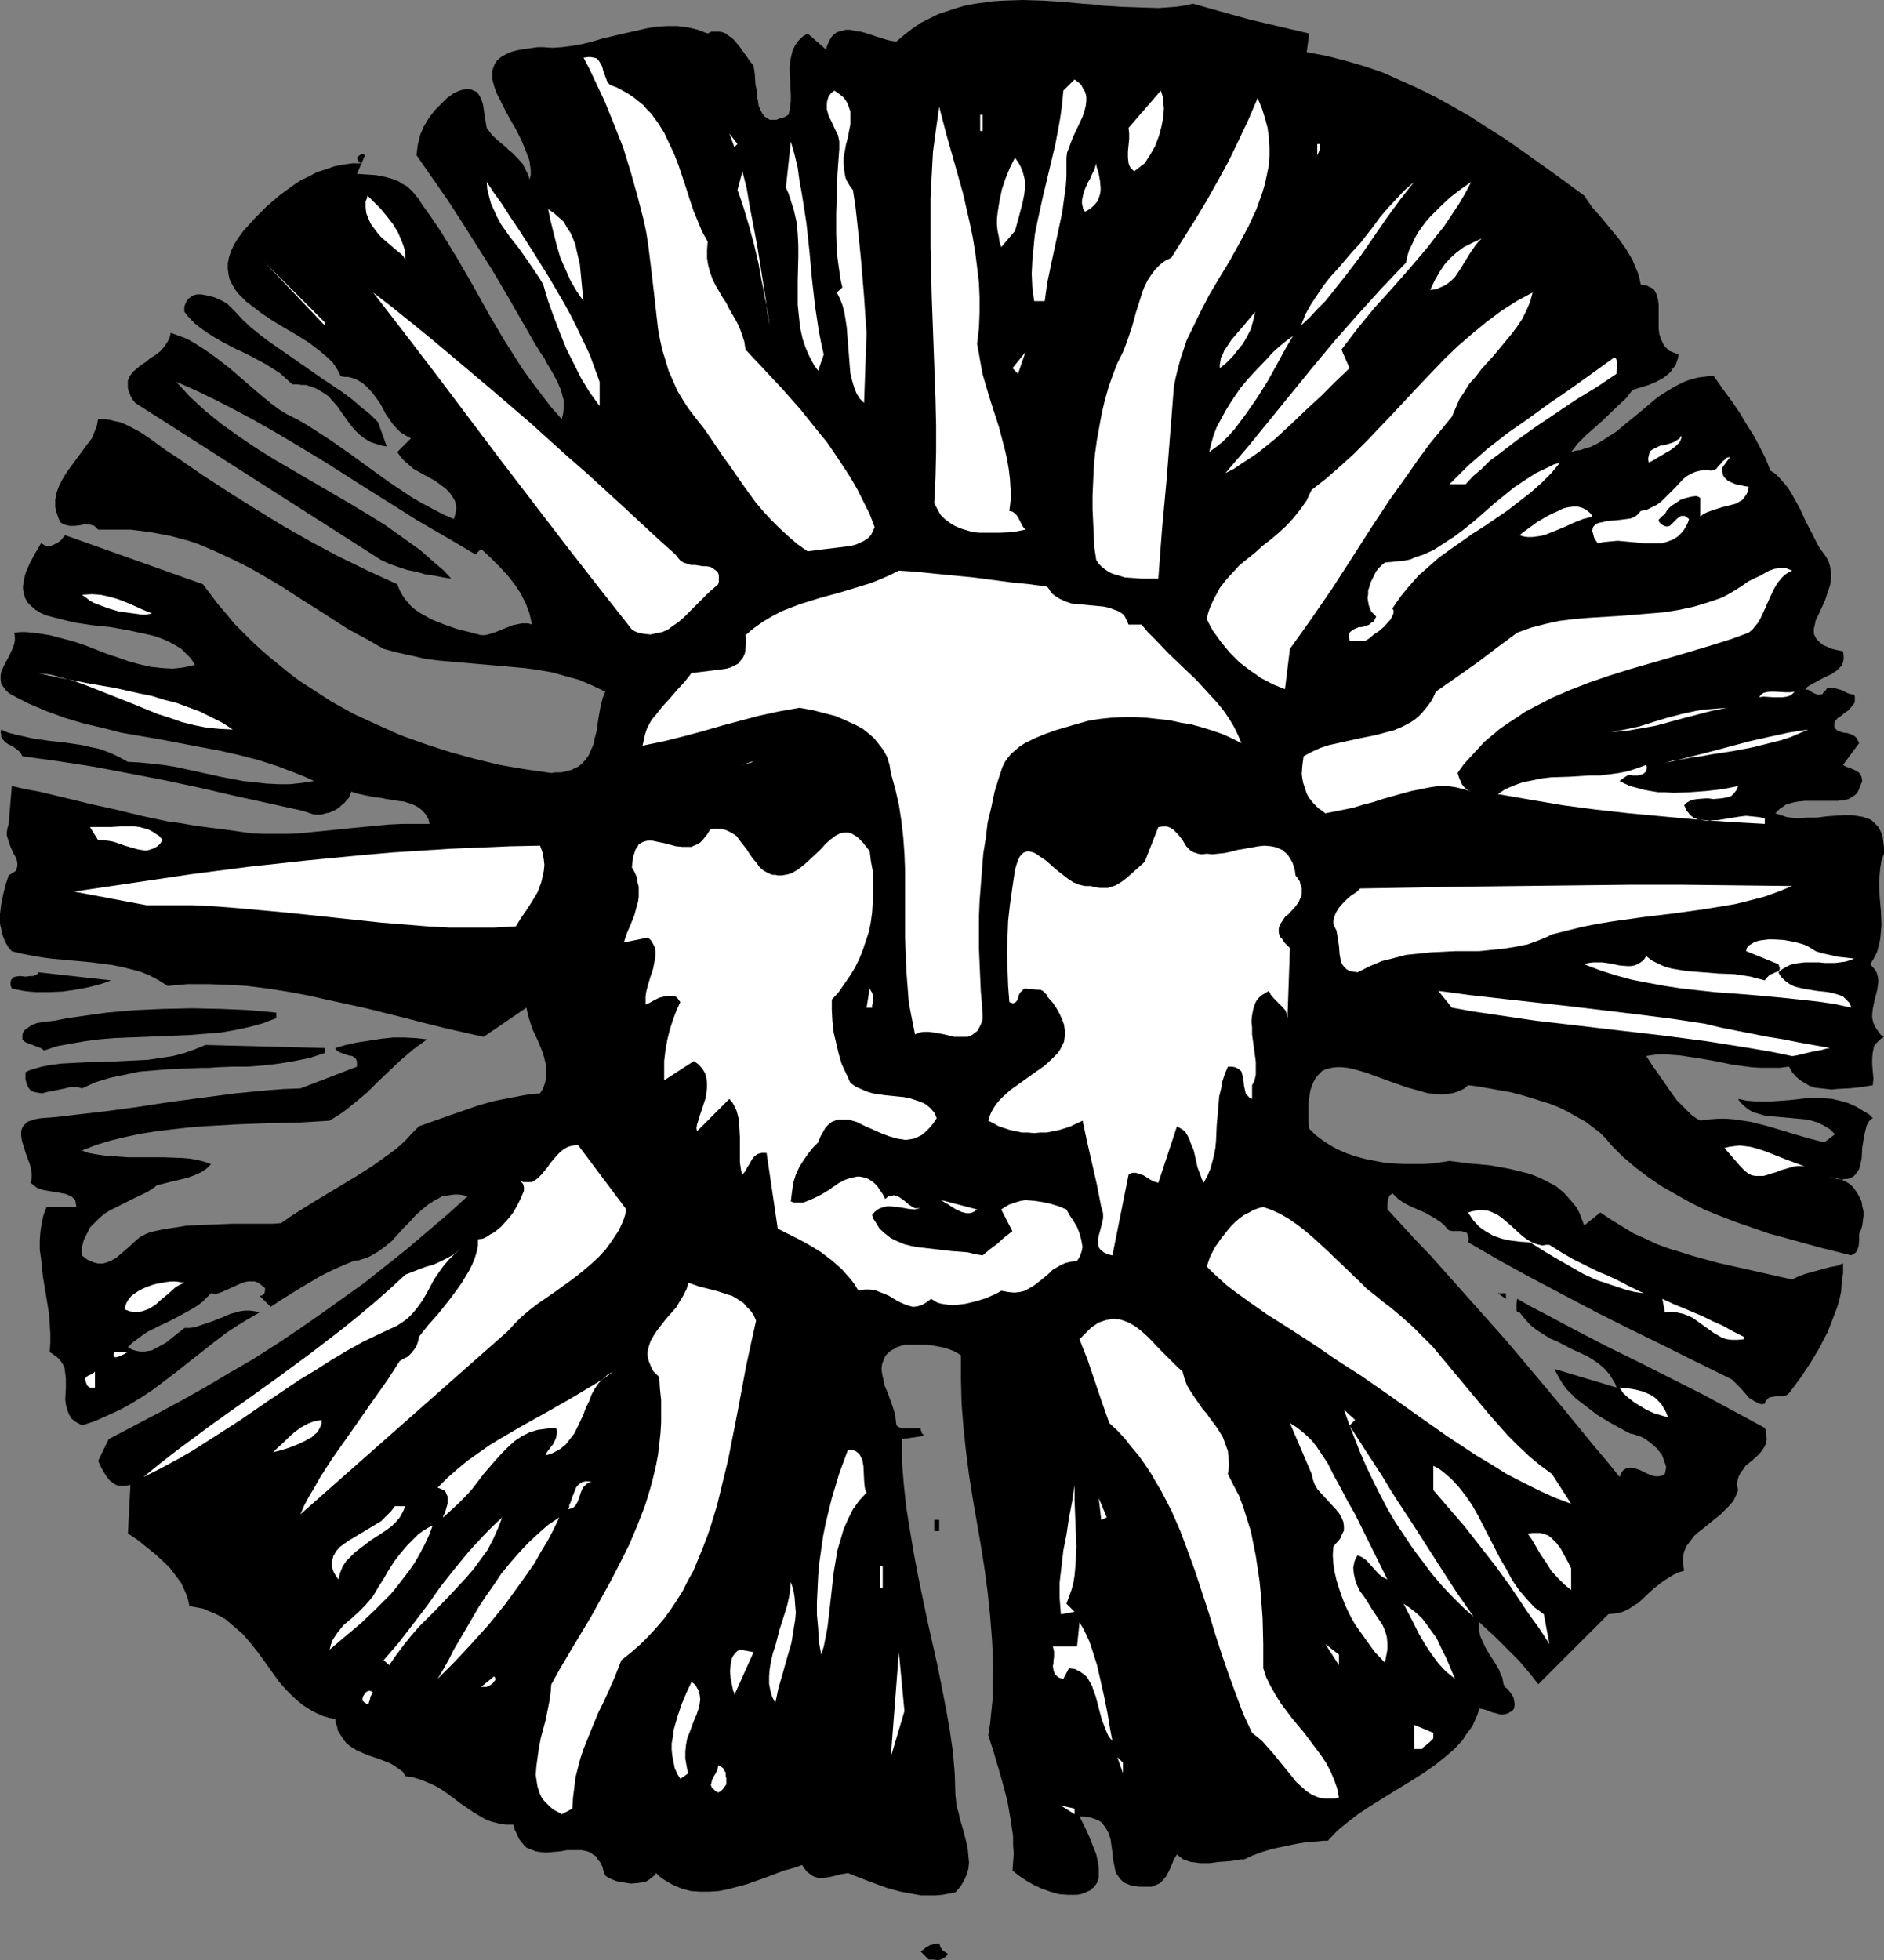 <?xml version="1.0" encoding="UTF-8" standalone="no"?>
<svg
   version="1.0"
   width="129.766mm"
   height="134.964mm"
   id="svg103"
   sodipodi:docname="Sun 047.wmf"
   xmlns:inkscape="http://www.inkscape.org/namespaces/inkscape"
   xmlns:sodipodi="http://sodipodi.sourceforge.net/DTD/sodipodi-0.dtd"
   xmlns="http://www.w3.org/2000/svg"
   xmlns:svg="http://www.w3.org/2000/svg">
  <rect width="100%" height="100%" fill="#808080" stroke="none"/>
  <sodipodi:namedview
     id="namedview103"
     pagecolor="#ffffff"
     bordercolor="#000000"
     borderopacity="0.25"
     inkscape:showpageshadow="2"
     inkscape:pageopacity="0.0"
     inkscape:pagecheckerboard="0"
     inkscape:deskcolor="#d1d1d1"
     inkscape:document-units="mm" />
  <defs
     id="defs1">
    <pattern
       id="WMFhbasepattern"
       patternUnits="userSpaceOnUse"
       width="6"
       height="6"
       x="0"
       y="0" />
  </defs>
  <path
     style="fill:#000000;fill-opacity:1;fill-rule:evenodd;stroke:none"
     d="m 310.595,0.969 7.434,2.101 7.595,2.101 7.595,1.777 7.595,1.777 -0.646,4.847 5.171,0.969 5.01,1.293 5.01,1.454 4.686,1.616 4.686,2.101 4.686,2.101 4.525,2.262 4.363,2.424 4.525,2.585 4.202,2.747 4.363,2.747 4.202,2.908 8.403,5.978 8.403,6.14 2.101,3.07 2.424,2.747 2.262,2.747 2.262,2.747 1.939,2.747 1.616,2.747 0.646,1.616 0.646,1.454 0.485,1.616 0.323,1.616 0.808,0.162 0.808,0.162 0.646,0.323 0.646,0.323 0.485,0.323 0.323,0.485 0.485,0.969 0.323,1.293 0.162,1.293 v 3.07 3.07 l 0.162,1.454 0.485,1.454 0.646,1.293 0.323,0.485 0.485,0.485 0.646,0.646 0.808,0.323 0.808,0.323 0.808,0.323 -0.162,0.969 -0.323,0.969 -0.323,0.969 -0.646,0.646 -0.485,0.808 -0.646,0.646 -1.454,1.131 -1.778,0.969 -1.939,0.808 -2.101,0.646 -2.101,0.646 -1.778,2.262 -2.101,1.939 -4.04,3.878 -4.202,3.716 -2.101,2.1 -1.778,2.262 1.131,-0.323 1.293,-0.162 1.293,-0.485 1.293,-0.323 2.262,-1.131 2.262,-1.454 2.262,-1.454 2.101,-1.777 4.363,-3.555 4.202,-3.555 2.262,-1.454 2.424,-1.454 2.262,-1.131 1.293,-0.485 1.131,-0.323 1.293,-0.323 1.293,-0.162 1.293,-0.162 h 1.454 l 2.262,3.232 2.262,3.07 2.101,3.07 1.939,3.232 1.939,3.07 1.616,3.07 1.454,2.908 1.131,2.908 1.293,0.808 1.131,1.131 0.97,1.131 0.97,1.131 0.97,1.454 0.808,1.454 1.616,2.908 1.454,3.232 1.616,3.07 1.454,2.908 0.808,1.293 0.97,1.293 0.646,0.969 0.485,0.969 0.323,1.131 0.162,0.969 0.162,1.131 v 0.969 l -0.323,1.939 -0.646,1.939 -0.646,1.939 -0.808,1.777 -0.808,1.777 -0.808,1.616 -0.323,1.616 -0.162,0.646 v 0.646 0.646 l 0.323,0.646 0.323,0.646 0.485,0.485 0.646,0.646 0.646,0.485 1.131,0.485 1.131,0.485 1.293,0.323 1.616,0.323 0.162,1.131 v 0.969 l -0.162,0.808 -0.323,0.808 -0.646,0.646 -0.646,0.646 -1.454,0.969 -1.778,0.808 -1.778,0.969 -1.778,0.969 -0.808,0.485 -0.646,0.646 0.646,0.162 0.485,0.162 0.646,0.485 0.646,0.323 0.808,0.323 h 0.485 l 0.808,-0.162 0.162,-0.323 0.323,-0.323 0.323,-0.323 0.323,-0.485 0.323,-0.162 h 0.485 1.131 l 0.97,0.323 1.131,0.323 1.131,0.646 0.97,0.323 0.97,0.162 0.162,0.485 v 0.646 0.646 l -0.162,0.485 -0.646,0.808 -0.808,0.969 -0.97,0.646 -0.97,0.808 -0.97,0.646 -0.646,0.808 -0.162,0.646 v 0.646 l 0.162,0.485 0.323,0.323 0.323,0.323 0.485,0.162 0.97,0.323 1.293,0.162 1.293,0.485 0.485,0.323 0.485,0.485 0.323,0.646 0.323,0.646 -4.202,5.655 0.808,0.485 0.97,0.323 1.454,0.646 0.808,0.485 0.485,0.485 0.323,0.808 0.162,0.969 -0.323,0.808 -0.323,0.808 -0.323,0.808 -0.323,0.646 -0.485,0.485 -0.646,0.485 -1.131,0.646 -1.293,0.323 -1.616,0.162 h -3.232 -3.394 -1.778 l -1.778,0.162 -1.616,0.323 -1.616,0.485 -0.646,0.485 -0.808,0.485 -0.646,0.646 -0.646,0.646 0.97,0.323 0.97,0.323 0.97,0.323 0.97,0.162 2.262,0.162 2.262,-0.162 h 2.424 l 2.424,-0.323 2.262,-0.162 2.262,-0.162 h 2.262 l 1.939,0.323 0.97,0.162 0.808,0.323 0.97,0.323 0.646,0.485 0.646,0.646 0.646,0.646 0.485,0.808 0.485,0.969 0.323,1.131 0.162,1.293 0.162,1.293 v 1.616 l -0.646,1.777 -0.323,1.939 -0.162,1.777 -0.162,1.939 0.162,3.716 0.162,1.939 0.162,1.777 0.162,3.716 -0.162,1.777 -0.162,1.777 -0.323,1.616 -0.485,1.777 -0.808,1.616 -0.97,1.616 0.485,0.646 0.485,0.485 0.646,0.969 0.323,1.131 0.162,1.131 -0.162,1.293 -0.162,1.131 -0.646,2.424 -0.485,2.424 -0.162,1.293 v 1.131 l 0.323,1.293 0.646,1.293 0.808,1.131 0.485,0.646 0.808,0.485 -0.97,0.646 -0.646,0.646 -0.485,0.485 -0.485,0.646 -0.162,0.808 -0.162,0.808 -0.162,1.454 v 1.777 l 0.323,3.555 -0.162,1.777 -2.909,0.485 -3.07,0.323 -3.232,0.162 -1.454,0.162 -1.454,-0.162 -1.454,-0.162 -1.454,-0.162 -1.454,-0.485 -1.131,-0.646 -1.293,-0.808 -1.131,-0.969 -0.97,-1.131 -0.808,-1.454 -2.424,0.323 h -2.586 -2.424 l -2.424,-0.162 -4.848,-0.646 -4.686,-0.969 -4.686,-0.808 -2.262,-0.323 -2.101,-0.323 -2.262,-0.162 -2.262,-0.162 -2.101,0.162 -2.101,0.323 1.454,2.262 1.616,2.262 3.232,4.686 1.616,2.262 1.939,1.939 0.97,0.969 0.97,0.969 1.131,0.808 1.131,0.646 2.424,-0.323 2.262,-0.162 h 2.101 l 2.101,0.162 2.101,0.323 2.101,0.323 3.878,0.969 3.878,1.131 3.717,1.131 3.878,1.131 3.878,0.969 2.747,-2.1 -0.646,-0.646 -0.646,-0.646 -1.616,-0.969 -1.616,-0.808 -1.616,-0.485 -1.616,-0.323 -1.778,-0.162 -3.555,-0.323 -3.555,-0.323 -1.616,-0.162 -1.616,-0.485 -1.616,-0.485 -1.293,-0.808 -1.293,-1.131 -0.646,-0.646 -0.485,-0.808 2.262,0.485 2.101,0.162 h 2.424 2.101 l 4.525,-0.323 4.363,-0.485 h 2.262 2.101 l 2.262,0.162 2.101,0.485 2.262,0.646 2.101,0.969 2.101,1.293 1.131,0.646 0.97,0.969 -0.485,0.323 -0.485,0.485 -0.646,1.131 -0.323,1.293 -0.323,1.454 -0.485,2.908 -0.162,2.908 -0.323,1.454 -0.323,1.293 -0.646,0.969 -0.646,0.808 -0.485,0.323 -0.646,0.323 -0.646,0.162 h -0.646 l -0.808,0.162 -0.97,-0.162 -0.97,-0.162 -1.131,-0.323 1.293,0.162 1.293,0.323 1.131,0.485 1.131,0.646 0.808,0.646 0.808,0.969 0.646,0.969 0.646,1.131 0.485,1.131 0.162,1.131 0.323,1.293 v 1.293 l -0.162,1.131 -0.162,1.293 -0.323,1.131 -0.485,0.969 v 1.777 l -0.162,1.616 -0.323,0.808 -0.323,0.646 -0.646,0.485 -0.646,0.323 -8.403,-2.1 -8.726,-2.424 -4.202,-1.131 -4.202,-1.454 -4.202,-1.454 -4.202,-1.616 -4.04,-1.616 -3.878,-1.939 -3.717,-2.1 -3.717,-2.1 -3.555,-2.424 -3.394,-2.585 -3.232,-2.747 -3.07,-3.07 -1.293,-1.616 -1.616,-1.616 -1.939,-1.454 -1.939,-1.454 -2.101,-1.131 -2.262,-1.293 -2.262,-1.131 -2.424,-0.969 -2.586,-0.808 -2.586,-0.808 -2.747,-0.808 -2.586,-0.646 -5.494,-0.969 -2.747,-0.485 -2.586,-0.323 -1.131,0.969 -1.454,0.646 -1.454,0.485 -1.454,0.162 -1.616,0.162 -1.616,-0.162 -1.778,-0.162 -1.616,-0.485 -3.555,-0.969 -3.717,-1.293 -3.555,-1.293 -3.555,-1.293 -1.616,-0.485 -1.778,-0.485 -1.454,-0.323 -1.616,-0.162 h -1.293 l -1.293,0.162 -1.293,0.323 -1.131,0.485 -0.97,0.969 -0.808,0.969 -0.646,1.293 -0.323,0.808 -0.323,0.969 -0.323,1.939 -0.162,1.131 v 1.293 1.293 1.293 1.454 l 0.162,1.616 1.616,1.616 1.939,1.454 1.939,1.293 2.101,1.131 2.262,0.969 2.424,0.808 2.424,0.646 2.424,0.485 2.586,0.485 2.424,0.162 2.586,0.162 h 2.586 2.262 l 2.424,-0.162 2.424,-0.323 2.101,-0.323 5.171,0.646 5.333,0.485 2.747,0.485 2.586,0.485 2.586,0.646 2.586,0.646 2.424,0.969 2.262,1.131 2.101,1.131 1.939,1.616 1.616,1.777 0.808,0.969 0.808,0.969 0.646,1.131 0.485,1.131 0.485,1.293 0.485,1.293 4.202,-3.393 2.909,1.939 2.909,1.777 2.909,1.777 2.909,1.293 3.07,1.454 3.07,1.131 3.232,0.969 3.07,0.969 6.464,1.777 6.464,1.454 6.464,1.454 6.464,1.454 1.293,-0.646 1.616,-0.646 1.616,-0.485 1.778,-0.485 1.778,-0.485 1.778,-0.485 1.778,-0.323 1.616,-0.646 v 2.585 l -0.323,2.262 -0.162,2.424 -0.485,2.262 -0.646,2.101 -0.808,2.1 -0.808,2.1 -0.808,2.101 -1.131,2.1 -0.97,1.939 -2.424,4.039 -2.586,3.878 -2.909,3.878 -0.323,0.323 -0.323,0.162 -0.808,0.323 h -0.97 -0.97 l -0.97,0.162 -0.808,0.162 -0.323,0.323 -0.323,0.323 -0.323,0.323 -0.162,0.646 -0.808,0.162 -0.646,-0.162 -0.646,-0.323 -0.646,-0.323 -1.293,-0.808 -1.131,-1.293 -1.131,-1.293 -1.131,-1.131 -1.131,-1.131 -0.646,-0.323 -0.646,-0.323 -8.242,-4.039 -8.403,-4.201 -8.565,-4.201 -8.726,-4.363 -8.565,-4.524 -8.565,-4.524 -8.242,-4.524 -8.08,-4.686 0.162,-0.969 -0.162,-0.485 -0.162,-0.646 -0.162,-0.323 -0.323,-0.162 -0.485,-0.162 -0.808,-0.162 h -2.101 l -0.808,-0.162 -0.323,-0.162 -0.323,-0.323 -0.808,-0.969 -0.97,-0.808 -1.778,-1.131 -1.939,-1.131 -3.717,-1.616 -1.939,-0.969 -1.616,-1.131 -0.646,-0.646 -0.808,-0.808 -0.323,0.323 -0.485,0.323 -0.162,0.485 -0.162,0.485 -0.162,1.293 v 1.293 l 3.717,4.039 3.717,4.039 3.878,4.039 3.878,4.363 7.918,8.887 7.918,8.887 7.757,9.21 7.434,8.887 3.717,4.524 3.555,4.363 3.555,4.201 3.394,4.201 0.485,-1.131 0.485,-0.646 0.808,-0.485 0.646,-0.162 h 0.646 l 0.808,0.162 1.454,0.485 1.616,0.808 1.616,0.646 0.808,0.162 h 0.808 l 0.808,-0.162 0.808,-0.485 0.162,-0.808 0.162,-0.808 -0.162,-0.808 -0.323,-0.808 -0.323,-0.969 -0.323,-0.808 -0.646,-0.808 -0.646,-0.808 -1.616,-1.454 -1.616,-1.131 -0.97,-0.485 -0.97,-0.323 -0.97,-0.323 -0.808,-0.162 -2.747,-1.454 -2.909,-1.616 -2.909,-1.777 -2.747,-2.1 -2.747,-2.1 -1.131,-1.131 -1.293,-1.293 -0.97,-1.293 -0.808,-1.293 -0.808,-1.454 -0.646,-1.293 16.16,4.847 -0.323,-0.969 -0.485,-0.808 -0.97,-1.616 -1.293,-1.454 -1.454,-1.293 -1.616,-1.131 -1.616,-0.969 -3.878,-1.777 -3.717,-1.939 -1.939,-0.808 -1.778,-1.131 -1.778,-1.131 -1.616,-1.293 -1.454,-1.616 -1.293,-1.616 h -0.323 -0.162 l -0.162,-0.162 -0.162,-0.323 v -0.485 -1.454 l 0.162,-1.131 3.717,2.1 3.717,1.939 7.918,4.201 8.08,4.201 8.242,4.039 16.645,8.402 8.08,4.363 8.08,4.363 0.323,0.808 v 0.646 l 0.162,1.454 -0.162,1.131 -0.485,0.969 -0.646,0.969 -0.646,0.808 -1.778,1.616 -1.778,1.454 -0.646,0.969 -0.646,0.808 -0.485,0.969 -0.323,0.969 -0.162,1.293 0.162,0.646 0.162,0.646 -0.646,1.616 -0.646,1.293 -1.131,1.293 -1.131,1.131 -1.131,1.131 -1.454,1.131 -2.747,2.262 -1.293,0.969 -1.293,1.131 -0.97,1.293 -0.97,1.293 -0.646,1.454 -0.323,1.454 v 0.808 0.969 l 0.162,0.808 0.162,0.969 -1.616,0.485 -1.293,0.646 -1.293,0.808 -1.293,0.808 -2.262,1.777 -1.131,0.969 -0.97,0.969 -2.101,1.939 -1.131,0.646 -1.131,0.808 -1.293,0.646 -1.293,0.485 -1.293,0.162 -1.616,0.162 -18.261,18.258 -1.616,-2.1 -1.616,-1.939 -1.778,-2.1 -1.939,-1.939 -1.939,-1.939 -2.101,-2.101 -2.101,-1.939 -2.262,-2.1 -0.162,1.131 0.162,1.131 0.162,1.131 0.485,1.131 0.97,2.1 1.131,1.939 1.293,1.939 1.131,1.939 0.323,0.969 0.485,0.969 0.162,0.808 0.162,0.969 0.485,0.808 0.646,0.485 0.485,0.646 0.485,0.646 0.485,0.808 0.162,0.808 0.162,0.969 -0.162,1.131 -0.485,0.646 -0.646,0.323 -0.485,0.323 -0.646,0.162 -1.131,0.162 -1.131,-0.323 -1.293,-0.323 -1.131,-0.485 -1.131,-0.323 -0.97,-0.162 -0.485,1.616 -0.646,1.454 -0.646,1.454 -0.808,1.131 -0.97,1.293 -0.808,1.293 -2.101,2.262 -2.424,2.1 -2.424,1.939 -2.747,1.939 -2.747,1.777 -5.818,3.555 -5.979,3.716 -2.909,1.939 -2.747,2.1 -2.747,2.262 -2.424,2.585 h -1.131 l -1.454,0.162 -2.747,0.162 -2.909,0.485 -3.07,0.646 -3.07,0.646 -2.747,0.808 -1.293,0.485 -1.293,0.485 -0.97,0.485 -1.131,0.485 h -0.808 l -0.97,0.162 -0.97,0.162 -1.293,0.162 -2.424,0.162 -2.424,0.323 h -2.586 l -1.131,-0.162 -1.293,-0.162 -0.97,-0.323 -0.97,-0.323 -0.808,-0.646 -0.808,-0.646 -0.808,1.293 -0.646,1.616 -0.646,1.454 -0.808,1.454 -0.97,1.131 -0.485,0.485 -0.646,0.323 -0.808,0.323 -0.808,0.323 h -0.808 -0.97 -1.293 l -1.293,-0.162 -0.97,-0.162 -0.808,-0.323 -0.808,-0.323 -0.646,-0.485 -0.485,-0.485 -0.485,-0.646 -0.485,-0.646 -0.323,-0.646 -0.323,-1.616 -0.323,-1.616 -0.162,-1.777 -0.485,-3.393 -0.485,-1.616 -0.808,-1.454 -0.485,-0.646 -0.485,-0.646 -0.646,-0.485 -0.808,-0.323 -0.808,-0.323 -0.97,-0.323 -1.293,-0.162 h -1.293 l 0.485,0.969 0.646,1.293 0.646,1.293 0.646,1.454 1.293,3.232 0.646,1.616 0.323,1.616 0.323,1.616 v 1.454 1.454 l -0.485,1.293 -0.323,0.485 -0.485,0.646 -0.485,0.323 -0.485,0.485 -0.808,0.323 -0.646,0.323 -0.97,0.323 -0.97,0.162 h -1.131 -1.293 l -2.262,-0.162 -2.262,-0.646 -2.262,-0.808 -2.101,-0.969 -1.939,-1.131 -1.939,-1.293 -1.616,-1.293 0.162,-2.262 0.162,-2.1 -0.162,-2.101 v -2.424 l -0.646,-4.363 -0.808,-4.686 -1.131,-4.363 -1.293,-4.524 -1.293,-4.363 -1.293,-4.039 0.485,-3.07 0.323,-3.232 0.323,-3.07 v -3.07 l 0.162,-6.302 -0.323,-6.14 -0.485,-6.14 -0.646,-6.14 -0.808,-6.14 -0.97,-6.14 -2.101,-12.118 -0.97,-6.14 -0.808,-6.302 -0.646,-6.14 -0.485,-6.14 -0.162,-6.302 v -6.302 l -1.616,-0.969 -1.616,-0.646 -1.778,-0.485 -1.778,-0.323 -1.939,-0.323 h -1.939 -4.04 l -0.97,0.323 -0.97,0.323 -0.808,0.485 -0.646,0.323 -0.646,0.485 -0.646,0.646 -0.323,0.485 -0.323,0.646 -0.485,1.293 -0.162,1.293 0.162,1.293 0.323,1.454 0.323,1.616 0.646,1.454 1.131,3.07 0.485,1.454 0.485,1.616 0.162,1.454 0.162,1.293 0.646,0.485 0.646,0.162 0.808,0.162 h 0.808 1.778 l 1.616,-0.162 v 0.485 l 0.162,0.323 0.162,0.646 0.323,0.162 0.162,0.485 -5.656,0.808 v 5.978 l 0.485,5.978 0.646,5.978 0.97,5.978 0.97,5.817 1.131,5.978 2.424,11.634 2.586,11.472 1.131,5.655 1.131,5.817 0.97,5.494 0.808,5.655 0.485,5.655 0.162,5.494 0.162,1.454 0.162,1.616 0.485,1.454 0.323,1.616 0.97,3.232 0.808,3.232 0.323,1.616 0.162,1.777 0.162,1.616 -0.162,1.616 -0.485,1.616 -0.646,1.454 -0.97,1.616 -1.293,1.454 -1.616,0.323 -1.778,0.323 -1.778,0.162 h -1.778 -1.939 l -1.778,-0.323 -3.555,-0.646 -3.555,-0.969 -3.555,-1.293 -3.394,-1.293 -3.232,-1.293 -1.939,0.323 -1.778,0.485 -1.616,0.323 -1.454,0.162 h -0.808 l -0.646,-0.162 -0.485,-0.162 -0.646,-0.323 -0.646,-0.485 -0.646,-0.485 -0.646,-0.808 -0.646,-0.969 -2.262,0.808 -2.424,0.646 -4.686,1.777 -5.01,1.777 -2.424,0.646 -2.424,0.646 -2.424,0.485 -2.586,0.162 h -2.262 l -2.424,-0.162 -2.424,-0.646 -1.131,-0.485 -1.131,-0.485 -2.262,-1.293 -1.131,-0.808 -0.97,-0.969 -0.485,0.646 -0.808,0.646 -0.646,0.485 -0.808,0.485 -0.97,0.162 -0.97,0.162 -1.939,0.162 -1.939,-0.323 -1.778,-0.323 -1.616,-0.646 -0.646,-0.323 -0.646,-0.485 -0.485,-1.293 -0.323,-1.131 -0.485,-0.969 -0.646,-0.808 -0.485,-0.808 -0.808,-0.485 -0.646,-0.485 -0.808,-0.323 -0.808,-0.162 -0.808,-0.162 h -1.778 -1.778 l -1.778,0.323 -1.939,0.162 -1.778,0.162 -1.778,-0.162 -0.97,-0.162 -0.808,-0.323 -0.808,-0.323 -0.808,-0.323 -0.646,-0.646 -0.646,-0.808 -0.646,-0.808 -0.485,-1.131 -0.646,-1.293 -0.323,-1.293 h -2.101 l -1.778,-0.323 -1.939,-0.485 -1.616,-0.646 -1.616,-0.969 -1.616,-0.969 -3.07,-2.1 -3.232,-2.424 -1.616,-1.131 -1.616,-0.969 -1.778,-0.808 -1.939,-0.808 -2.101,-0.646 -2.101,-0.323 -0.646,-1.131 -1.131,-0.808 -1.131,-0.808 -1.131,-0.646 -2.909,-1.131 -1.454,-0.485 -1.454,-0.485 -1.454,-0.646 -1.454,-0.646 -1.293,-0.808 -1.293,-0.969 -0.97,-1.293 -0.808,-1.293 -0.485,-0.808 -0.162,-0.969 -0.323,-0.808 -0.162,-1.131 -1.616,-0.323 -1.616,-0.485 -1.454,-0.646 -1.293,-0.646 -1.293,-0.808 -1.293,-0.808 -2.262,-1.939 -2.101,-2.1 -1.939,-2.262 -3.555,-5.009 -1.778,-2.424 -1.939,-2.424 -1.939,-2.262 -2.262,-1.939 -1.131,-0.969 -1.131,-0.969 -1.454,-0.808 -1.293,-0.646 -1.616,-0.646 -1.454,-0.646 -1.778,-0.323 -1.778,-0.323 -0.323,-1.616 -0.485,-1.454 -0.646,-1.454 -0.646,-1.454 -0.97,-1.293 -0.97,-1.293 -0.97,-1.293 -1.131,-1.131 -2.424,-2.262 -2.586,-2.101 -2.424,-1.939 -2.424,-1.616 0.646,-12.603 -0.97,0.162 h -0.646 -0.808 -0.646 l -0.646,-0.162 -0.485,-0.323 -1.131,-0.808 -0.808,-0.969 -0.808,-1.293 -0.808,-1.454 -0.646,-1.454 2.747,-5.655 6.464,-3.393 6.464,-3.393 6.302,-3.393 6.302,-3.555 5.979,-3.555 6.141,-3.555 5.818,-3.716 5.818,-3.878 5.818,-4.039 5.656,-4.039 5.656,-4.039 5.494,-4.363 5.494,-4.363 5.333,-4.524 5.494,-4.686 5.171,-4.686 -1.131,-0.323 -1.293,-0.162 h -0.97 l -1.131,0.162 -1.131,0.162 -0.97,0.162 -0.808,0.485 -0.97,0.485 -1.778,1.131 -1.616,1.293 -1.616,1.454 -1.616,1.777 -1.616,1.616 -1.454,1.616 -1.616,1.777 -1.778,1.454 -1.778,1.293 -1.939,1.131 -0.97,0.485 -1.131,0.323 -0.97,0.323 -1.293,0.162 -2.747,1.131 -2.909,1.293 -2.909,1.454 -2.747,1.616 -2.747,1.616 -2.586,1.616 -2.586,1.616 -2.424,1.616 -2.909,-2.908 h 0.485 l 0.323,-0.162 0.323,-0.323 0.162,-0.162 0.162,-0.808 v -0.485 l -0.97,-0.808 -0.808,-0.646 -0.97,-0.323 h -0.808 -0.808 l -0.97,0.162 -1.616,0.646 -1.778,0.808 -1.778,0.808 -0.808,0.323 -0.808,0.323 -0.97,0.162 -0.97,-0.162 -1.131,1.131 -1.131,1.131 -1.293,0.969 -1.293,0.808 -2.909,1.616 -2.747,1.454 -3.07,1.454 -2.909,1.454 -1.454,0.969 -1.293,0.969 -1.293,0.969 -1.131,1.131 1.131,0.646 1.131,0.323 0.97,0.162 h 1.131 l 0.97,-0.162 0.97,-0.162 0.808,-0.485 0.97,-0.485 1.778,-0.969 3.232,-2.585 1.616,-1.293 h 1.293 l 1.293,-0.162 2.424,-0.808 2.424,-0.808 1.131,-0.485 1.293,-0.485 2.262,-0.969 1.293,-0.323 1.131,-0.323 1.293,-0.162 h 1.131 l 1.293,0.162 1.293,0.323 -3.07,1.777 -2.909,1.777 -2.909,1.939 -2.747,2.1 -5.333,4.201 -5.333,4.201 -5.333,4.039 -2.909,1.939 -2.909,1.777 -2.909,1.616 -3.232,1.454 -3.232,1.454 -3.394,1.131 -0.808,-0.485 -0.646,-0.323 -0.646,-0.485 -0.646,-0.485 -0.646,-1.131 -0.485,-1.293 -0.323,-1.293 -0.162,-1.293 0.162,-2.747 v -2.747 l -0.162,-1.293 -0.162,-1.293 -0.485,-1.131 -0.808,-1.131 -0.485,-0.485 -0.646,-0.485 -0.646,-0.485 -0.808,-0.485 0.162,-2.424 v -2.424 l -0.162,-2.585 -0.162,-2.424 -0.808,-5.009 -0.808,-4.847 -0.485,-4.686 -0.323,-2.262 v -2.424 l 0.162,-2.262 0.323,-2.1 0.485,-2.262 0.808,-2.101 h 7.757 l -0.162,-0.969 -0.162,-0.808 -0.485,-0.485 -0.485,-0.485 -0.808,-0.323 -0.808,-0.323 -1.778,-0.323 -0.97,-0.162 -0.97,-0.162 -1.939,-0.323 -0.97,-0.323 -0.808,-0.323 -0.808,-0.646 -0.808,-0.646 0.323,-1.131 v -1.131 L 8.08,304.25 7.757,302.957 6.787,300.372 5.979,297.787 5.656,296.656 5.494,295.363 v -0.969 l 0.323,-0.969 0.323,-0.485 0.323,-0.323 0.485,-0.485 0.485,-0.323 0.646,-0.162 0.808,-0.323 0.808,-0.162 0.97,-0.162 4.202,-0.323 4.04,-0.485 8.403,-0.969 8.403,-1.131 8.403,-1.293 8.565,-1.131 8.565,-1.131 8.403,-0.808 4.202,-0.323 4.363,-0.162 14.706,-5.655 v -0.646 -0.646 l -0.162,-0.485 -0.162,-0.323 -0.485,-0.323 -0.323,-0.323 -0.97,-0.162 -0.97,-0.323 -0.97,-0.323 -0.97,-0.485 -0.323,-0.323 -0.323,-0.485 2.747,-0.808 2.909,-0.646 3.232,-0.485 3.07,-0.485 3.07,-0.323 h 3.07 l 3.07,0.162 2.747,0.323 -1.778,1.293 -1.778,1.293 -3.232,2.747 -2.909,2.747 -3.07,2.908 -2.747,2.747 -3.07,2.585 -3.232,2.585 -1.778,1.131 -1.778,1.131 -7.918,0.485 -8.242,0.162 -8.242,0.323 -8.403,0.485 -4.04,0.323 -4.202,0.485 -4.04,0.485 -4.04,0.646 -3.878,0.808 -4.04,0.969 -3.717,1.131 -3.717,1.454 1.778,0.646 1.778,0.323 2.101,0.323 2.101,0.162 4.363,0.323 h 9.211 l 4.525,0.162 2.101,0.162 1.939,0.323 1.939,0.485 1.778,0.646 -0.485,0.485 -0.646,0.646 -1.454,0.969 -1.778,0.808 -1.778,0.646 -4.04,0.969 -3.878,0.969 -1.293,0.969 -1.293,0.808 -3.07,1.454 -1.616,0.808 -1.616,0.808 -3.232,1.616 -1.616,0.969 -1.293,1.131 -1.293,1.293 -1.131,1.131 -0.808,1.616 -0.808,1.616 -0.485,1.939 v 0.969 1.131 l 0.808,0.646 0.646,0.485 0.808,0.323 0.646,0.323 0.646,0.162 0.646,0.162 h 1.293 l 1.131,-0.323 1.131,-0.485 1.131,-0.646 0.97,-0.808 2.262,-1.939 2.101,-1.939 0.97,-0.808 1.293,-0.646 1.131,-0.485 1.293,-0.323 2.262,-0.485 2.101,-0.323 4.04,-0.646 3.878,-0.162 4.04,-0.162 3.878,-0.162 h 4.04 4.202 2.262 l 2.262,-0.162 2.262,-1.616 2.262,-1.454 4.686,-2.908 4.848,-2.908 4.848,-2.908 4.848,-3.07 2.262,-1.616 2.262,-1.616 2.101,-1.616 1.939,-1.777 1.778,-1.939 1.778,-1.777 7.757,-2.747 7.434,-2.585 3.878,-1.131 4.04,-0.808 4.202,-0.808 2.101,-0.323 2.101,-0.162 0.808,-1.293 0.485,-1.454 0.323,-1.454 v -1.454 -1.293 l -0.323,-1.454 -0.323,-1.293 -0.485,-1.454 -1.131,-2.747 -1.293,-2.747 -0.97,-2.908 -0.323,-1.293 -0.323,-1.454 -11.15,7.594 -5.01,-1.131 -5.01,-1.131 -5.171,-1.293 -5.01,-1.293 -10.342,-2.585 -10.342,-2.262 -5.01,-1.131 -5.333,-0.969 -5.171,-0.808 -5.171,-0.646 -5.171,-0.323 -5.171,-0.162 h -5.171 l -5.171,0.485 -2.262,-1.454 -2.424,-1.293 -2.424,-0.969 -2.424,-0.646 -2.586,-0.646 -2.586,-0.485 -5.01,-0.646 -5.171,-0.485 -5.333,-0.485 -2.424,-0.323 -2.747,-0.485 -2.586,-0.485 -2.586,-0.646 L 2.101,246.405 1.454,245.274 0.97,244.143 0.485,242.85 0.323,241.719 0,240.427 v -1.293 -1.293 l 0.323,-2.585 0.485,-2.424 0.646,-2.585 0.808,-2.424 0.97,-0.646 0.808,-0.485 0.323,-0.646 0.162,-0.808 v -0.646 L 4.363,223.784 4.04,222.976 3.555,222.169 2.747,220.391 2.101,218.452 1.778,217.483 v -0.969 l 0.162,-0.969 0.323,-1.131 0.808,-9.856 3.555,0.808 3.555,0.646 6.787,1.616 6.626,1.616 6.626,1.454 6.626,1.616 6.787,1.454 3.555,0.485 3.717,0.646 3.717,0.485 3.878,0.485 3.394,0.485 3.394,0.485 3.232,0.162 h 3.232 3.232 l 3.232,-0.162 6.464,-0.646 6.464,-0.646 6.626,-0.646 3.394,-0.323 3.555,-0.162 h 3.555 3.555 l -0.323,-1.293 -0.646,-1.131 -0.808,-0.969 -0.97,-0.808 -1.131,-0.646 -1.293,-0.485 -1.454,-0.485 -1.454,-0.162 -3.07,-0.485 -1.616,-0.323 -1.616,-0.162 -3.07,-0.646 -1.454,-0.323 -1.454,-0.485 -0.323,0.808 -0.323,0.808 -0.646,0.646 -0.485,0.646 -0.808,0.646 -0.646,0.646 -0.808,0.485 -0.97,0.485 -0.808,0.323 -0.97,0.162 -0.97,0.323 h -1.939 l -0.97,-0.323 -0.97,-0.323 -0.97,-0.323 -8.726,-1.939 -8.888,-1.939 -9.05,-2.1 -9.05,-1.939 -9.211,-1.777 -9.373,-1.777 -9.373,-1.454 -9.373,-1.293 -0.323,-0.646 -0.323,-0.485 -0.97,-0.808 -0.97,-0.646 -0.97,-0.485 -0.97,-0.646 -0.646,-0.808 -0.323,-0.485 v -0.646 l -0.162,-0.485 0.162,-0.808 1.778,0.808 1.939,0.485 2.101,0.485 2.101,0.485 4.363,0.646 4.363,0.485 4.363,0.646 2.101,0.485 2.262,0.485 1.939,0.646 1.939,0.808 1.939,0.969 1.778,0.969 3.07,0.162 3.07,0.323 3.07,0.323 3.07,0.485 5.979,1.293 5.818,1.293 5.979,1.131 3.07,0.323 2.909,0.323 3.07,0.162 h 3.07 l 3.07,-0.323 3.232,-0.485 -2.424,-1.131 -2.424,-0.969 -4.686,-1.777 -5.01,-1.616 -5.01,-1.293 -5.01,-1.131 -5.171,-0.969 -10.181,-1.939 -10.342,-1.777 -5.01,-1.293 -4.848,-1.131 -4.848,-1.454 -4.848,-1.777 -2.262,-0.969 -2.262,-0.969 -2.262,-1.131 -2.101,-1.131 -0.808,-0.485 -0.485,-0.485 -0.485,-0.485 -0.323,-0.485 -0.646,-0.969 -0.162,-1.131 v -0.969 l 0.162,-0.969 0.485,-1.131 0.485,-0.969 1.131,-2.1 0.97,-2.1 0.323,-0.969 0.162,-0.969 v -0.969 L 3.717,164.647 5.333,164.486 h 1.454 l 3.07,0.323 3.07,0.485 3.07,0.808 3.07,0.808 2.909,0.969 5.818,2.262 2.909,0.969 2.747,0.969 2.909,0.808 2.909,0.646 2.909,0.323 2.747,0.162 1.454,-0.162 1.454,-0.162 1.454,-0.323 1.454,-0.323 -0.97,-1.616 -1.293,-1.293 -1.293,-1.293 -1.616,-0.969 -1.778,-0.969 -1.939,-0.808 -1.939,-0.646 -2.101,-0.485 -4.525,-0.969 -4.525,-0.808 -4.686,-0.485 -4.363,-0.646 -2.101,-0.485 -1.939,-0.485 -1.939,-0.485 -1.778,-0.485 -1.454,-0.646 L 9.211,158.669 8.08,157.699 7.11,156.73 6.464,155.437 6.141,154.145 5.979,153.337 v -0.808 l 0.162,-0.969 0.162,-0.808 0.162,-0.969 0.323,-0.969 0.485,-1.131 0.485,-1.131 0.646,-1.131 0.646,-1.293 0.808,-1.293 0.808,-1.454 0.646,0.323 0.485,0.323 h 0.485 l 0.485,0.162 0.97,-0.323 0.97,-0.485 0.808,-0.485 0.646,-0.646 0.485,-0.646 0.323,-0.323 35.875,12.765 1.939,2.585 1.939,2.585 2.101,2.424 2.101,2.585 2.262,2.262 2.262,2.262 2.424,2.262 2.424,2.1 2.586,2.1 2.586,2.101 2.586,1.939 2.747,1.777 2.747,1.777 2.747,1.777 2.909,1.616 2.909,1.616 5.979,2.747 6.141,2.747 6.302,2.262 6.464,2.101 6.464,1.777 6.626,1.616 6.626,1.131 6.787,0.969 1.131,-0.162 h 1.293 l 0.97,-0.162 1.131,-0.323 0.808,-0.162 0.808,-0.485 0.808,-0.323 0.646,-0.485 1.131,-1.131 0.97,-1.293 0.646,-1.454 0.646,-1.454 0.323,-1.616 0.485,-1.777 0.485,-3.393 0.646,-3.555 0.485,-1.777 0.646,-1.616 -3.394,-1.616 -3.394,-1.454 -3.555,-0.969 -3.394,-0.969 -3.717,-0.646 -3.555,-0.485 -7.272,-0.646 -7.434,-0.646 -7.434,-0.646 -3.717,-0.485 -3.555,-0.808 -3.717,-0.808 -3.555,-0.969 -4.525,-2.585 -4.525,-2.424 -8.565,-5.494 -4.363,-2.747 -4.202,-2.747 -4.363,-2.585 -4.202,-2.424 -4.525,-2.262 -4.525,-2.1 -4.525,-1.939 -2.424,-0.808 -2.424,-0.646 -2.424,-0.646 -2.586,-0.485 -2.586,-0.485 -2.586,-0.323 -2.586,-0.323 h -2.747 -2.747 -2.909 l -0.485,-0.485 -0.485,-0.485 -0.485,-0.162 -0.646,-0.162 -1.293,-0.162 -1.293,0.323 -1.454,0.162 H 18.099 l -0.646,-0.162 -0.646,-0.162 -0.646,-0.323 -0.485,-0.323 -0.485,-1.131 -0.323,-0.969 -0.323,-0.969 -0.162,-0.969 v -0.969 -0.808 l 0.323,-1.777 0.646,-1.777 0.808,-1.616 0.97,-1.616 1.131,-1.616 2.262,-3.07 2.262,-3.07 1.131,-1.454 0.646,-1.616 0.646,-1.616 0.323,-1.777 h 1.454 l 1.454,0.162 1.293,0.323 1.454,0.323 1.293,0.485 1.293,0.646 2.747,1.454 2.424,1.616 2.424,1.777 2.262,1.616 2.262,1.454 6.787,4.686 6.949,4.524 6.949,4.363 7.11,4.363 7.11,4.039 7.272,3.878 7.595,3.716 7.757,3.555 0.646,1.616 0.808,1.454 0.97,1.293 1.131,1.293 1.131,0.969 1.454,0.969 1.454,0.808 1.454,0.808 3.232,1.293 3.232,1.131 3.232,0.808 3.07,0.808 h 0.97 l 0.808,-0.162 1.616,-0.485 1.616,-0.646 1.616,-0.646 1.616,-0.646 1.616,-0.323 0.808,-0.162 h 0.808 0.808 l 0.97,0.323 -0.323,-1.454 -0.323,-1.454 -0.485,-1.293 -0.485,-1.293 -1.293,-2.585 -1.616,-2.424 -1.778,-2.262 -2.101,-2.262 -2.424,-2.424 -2.424,-2.262 -1.454,1.454 -5.171,-3.07 -5.01,-2.908 -5.01,-2.908 -4.848,-3.07 -9.534,-5.978 -9.373,-5.978 -9.373,-5.655 -4.686,-2.747 -4.848,-2.747 -4.848,-2.585 -5.01,-2.585 -5.01,-2.424 -5.171,-2.262 1.778,1.939 1.778,1.939 2.101,1.939 1.939,1.777 4.202,3.393 4.525,3.232 4.525,3.07 4.686,2.908 9.696,5.655 9.696,5.655 4.848,2.908 4.686,2.908 4.525,3.232 4.525,3.232 4.04,3.555 2.101,1.777 1.939,2.101 -2.101,-0.323 -2.424,-0.485 -2.262,-0.323 -2.262,-0.646 -2.424,-0.485 -2.424,-0.808 -2.262,-0.808 -2.101,-0.969 -63.994,-40.879 -0.646,-0.808 -0.485,-0.808 -0.323,-0.808 -0.323,-0.808 -0.162,-0.646 v -0.646 -0.808 -0.485 l 0.485,-1.131 0.808,-1.131 0.97,-0.808 1.131,-0.969 1.293,-0.808 1.131,-0.969 1.293,-0.808 1.293,-0.969 0.97,-1.131 0.808,-1.131 0.646,-1.131 0.162,-0.646 0.162,-0.808 2.262,0.808 2.101,0.808 1.939,1.131 1.778,1.131 1.939,1.293 1.778,1.293 3.555,2.747 3.555,3.07 3.555,3.07 3.717,3.07 1.939,1.454 2.101,1.293 2.909,1.454 2.747,1.616 2.747,1.777 2.747,1.777 5.333,3.716 5.333,3.878 5.171,3.716 5.333,3.555 2.747,1.616 2.747,1.454 2.747,1.454 2.909,1.293 0.323,-0.969 0.323,-1.616 v -0.646 l -0.162,-0.808 -0.162,-0.646 -0.646,-1.131 -0.808,-1.131 -0.97,-0.969 -1.293,-0.969 -1.293,-0.969 -2.909,-1.616 -2.909,-1.616 -1.293,-1.131 -1.131,-0.969 -0.97,-1.131 -0.808,-1.131 3.555,-3.555 -1.454,-0.808 -1.293,-0.808 -1.131,-1.131 -0.97,-1.131 -1.778,-2.585 -0.646,-1.293 -0.808,-1.454 -0.808,-1.131 -0.97,-1.293 -0.97,-1.131 -1.131,-1.131 -1.131,-0.808 -1.454,-0.808 -1.778,-0.485 h -0.97 l -0.97,-0.162 -0.646,-1.293 -0.646,-1.131 -0.808,-1.131 -1.131,-1.131 -1.131,-0.969 -1.131,-0.969 -2.747,-2.101 -3.07,-1.939 -3.07,-1.777 -3.232,-1.939 -2.909,-1.939 -2.747,-2.101 -1.293,-0.969 -1.131,-1.131 -1.131,-1.131 -0.808,-1.131 -0.646,-1.131 -0.646,-1.293 -0.323,-1.454 -0.162,-1.293 v -1.454 l 0.323,-1.616 0.485,-1.454 0.808,-1.777 1.131,-1.777 1.293,-1.777 2.909,-3.232 3.232,-3.232 3.394,-2.908 1.778,-1.293 1.778,-1.293 1.939,-1.293 2.101,-0.969 2.101,-1.131 2.101,-0.646 2.262,-0.808 2.424,-0.485 2.424,-0.323 h 2.586 l -0.646,-0.162 -0.323,-0.323 -0.323,-0.485 -0.162,-0.485 0.485,-0.485 0.485,-0.323 0.646,-0.162 0.162,0.162 0.323,0.162 -2.101,4.847 2.586,0.162 2.424,0.162 2.424,0.485 2.262,0.646 1.131,0.485 0.97,0.646 0.97,0.485 0.97,0.808 0.808,0.808 0.808,0.969 0.808,0.969 0.646,1.131 2.424,3.393 2.424,3.555 4.363,7.109 4.202,7.271 4.04,7.271 4.202,7.109 2.262,3.555 2.262,3.555 2.424,3.393 2.586,3.393 2.586,3.393 2.747,3.07 0.323,-1.293 0.162,-1.293 v -1.131 -1.293 l -0.323,-1.131 -0.323,-1.293 -0.97,-2.262 -1.293,-2.424 -1.454,-2.424 -0.646,-1.293 -0.808,-1.131 -1.616,-2.585 -3.717,-6.463 -3.717,-6.463 -3.717,-6.302 -3.878,-6.14 -3.878,-6.14 -3.878,-5.978 -4.04,-5.817 -4.04,-5.817 0.162,-1.454 0.162,-1.293 0.323,-1.293 0.323,-1.293 0.97,-2.262 1.293,-2.101 1.454,-1.939 1.616,-1.616 1.616,-1.616 1.778,-1.293 1.454,-0.646 1.131,-0.323 0.97,-0.162 0.97,0.162 0.646,0.323 0.808,0.323 0.485,0.646 0.485,0.808 0.323,0.808 0.323,0.969 0.323,2.101 0.162,1.131 0.162,0.969 0.323,1.939 1.454,1.939 1.778,1.616 1.778,1.454 0.808,0.808 0.808,0.646 1.454,1.454 1.293,1.454 0.485,0.969 0.485,0.969 0.485,0.969 0.323,1.131 0.323,-1.131 v -1.293 l -0.162,-1.131 -0.162,-1.293 -0.485,-1.293 -0.485,-1.293 -1.131,-2.747 -1.454,-2.908 -1.616,-2.747 -1.454,-2.747 -1.293,-2.585 -0.646,-1.293 -0.485,-1.293 -0.323,-1.131 -0.323,-1.131 v -1.131 -1.131 l 0.323,-0.969 0.323,-0.808 0.646,-0.969 0.97,-0.808 1.131,-0.646 1.293,-0.646 1.778,-0.485 1.939,-0.323 2.262,-0.323 1.131,-0.162 h 1.454 l 2.424,0.162 2.424,-0.162 2.586,-0.323 2.747,-0.485 2.586,-0.646 2.747,-0.808 5.494,-1.293 2.909,-0.646 2.747,-0.646 2.747,-0.485 2.747,-0.162 h 2.747 l 2.747,0.323 1.293,0.323 1.293,0.323 1.293,0.485 1.293,0.485 0.97,-0.485 h 0.97 0.97 l 0.97,0.162 0.808,0.323 0.808,0.646 0.808,0.485 0.646,0.646 1.454,1.777 1.293,1.777 1.131,1.616 1.131,1.454 0.162,1.131 0.162,1.131 0.162,2.585 0.323,1.454 v 1.454 l 0.323,1.293 0.162,1.293 0.485,1.131 0.485,0.969 0.646,0.808 0.808,0.485 0.485,0.323 h 0.485 0.646 0.646 l 0.646,-0.323 0.808,-0.162 0.808,-0.323 0.808,-0.485 0.323,-1.131 0.162,-1.293 0.162,-1.293 v -1.454 l -0.162,-2.908 -0.162,-3.07 v -1.454 l 0.162,-1.454 0.323,-1.454 0.323,-1.293 0.646,-1.293 0.808,-1.131 1.131,-1.131 1.293,-0.808 4.848,4.201 0.162,-0.808 0.323,-0.808 0.323,-0.646 0.323,-0.646 0.323,-0.485 0.485,-0.485 0.808,-0.646 1.131,-0.323 1.131,-0.323 h 1.293 l 1.293,0.323 1.293,0.162 1.293,0.323 2.909,0.969 2.586,0.808 1.293,0.323 1.293,0.162 2.101,-1.777 2.101,-1.616 2.101,-1.454 2.262,-1.131 2.262,-1.131 2.424,-0.808 2.424,-0.808 2.262,-0.646 2.586,-0.485 2.424,-0.323 2.424,-0.323 L 261.307,0.162 266.317,0 l 5.171,0.162 5.171,0.323 5.171,0.485 2.424,0.162 2.586,0.323 5.01,0.323 4.848,0.162 4.848,0.162 2.262,-0.162 2.262,-0.162 2.262,-0.323 z"
     id="path1" />
  <path
     style="fill:#ffffff;fill-opacity:1;fill-rule:evenodd;stroke:none"
     d="m 158.853,22.136 1.778,0.646 1.454,0.808 1.454,0.808 1.454,0.969 2.424,1.939 0.97,1.131 1.131,1.131 1.778,2.424 1.616,2.585 1.293,2.747 1.293,2.747 1.131,2.908 0.97,2.908 0.97,2.908 0.97,3.07 0.97,2.908 1.131,2.747 1.131,2.747 1.454,2.585 -0.162,2.262 v 2.101 l 0.323,1.939 0.485,1.777 0.646,1.777 0.808,1.616 1.778,3.07 0.97,1.454 0.808,1.616 1.778,3.07 0.808,1.616 0.646,1.777 0.646,1.939 0.323,2.101 4.686,5.009 4.848,5.17 4.848,5.494 4.525,5.655 2.262,2.747 2.101,3.07 1.939,2.908 2.101,3.232 1.778,3.07 1.616,3.232 1.616,3.232 1.293,3.393 -0.485,1.131 -0.485,0.969 -0.808,0.808 -0.97,0.646 -0.97,0.485 -1.131,0.485 -1.131,0.323 -1.131,0.162 -2.586,0.323 -2.747,0.323 -2.586,0.323 -2.424,0.323 -2.747,-1.939 -2.424,-2.101 -2.262,-2.1 -2.101,-2.1 -1.939,-2.101 -1.939,-2.262 -3.394,-4.686 -3.232,-4.686 -1.778,-2.424 -3.394,-5.009 -1.778,-2.585 -1.939,-2.424 -2.101,-2.747 -1.454,-2.262 -1.454,-2.424 -1.131,-2.585 -1.131,-2.585 -0.808,-2.747 -0.808,-2.585 -0.646,-2.908 -0.485,-2.747 -0.646,-5.655 -0.323,-2.908 -0.323,-2.747 -0.646,-5.494 -0.323,-2.585 -0.323,-2.585 -0.485,-3.07 -0.646,-3.07 -1.616,-6.302 -1.778,-6.302 -1.939,-6.302 -2.424,-6.14 -2.424,-5.978 -2.747,-5.817 -1.293,-2.747 -1.454,-2.747 1.131,-0.162 h 0.808 l 0.808,0.162 0.646,0.162 0.485,0.485 0.323,0.485 0.646,1.131 0.323,1.293 0.485,1.293 0.485,1.293 0.323,0.485 z"
     id="path2" />
  <path
     style="fill:#ffffff;fill-opacity:1;fill-rule:evenodd;stroke:none"
     d="m 277.628,41.041 v 2.424 2.424 l -0.162,2.424 -0.323,2.424 -0.646,4.686 -0.97,4.524 -0.97,4.524 -0.97,4.524 -0.97,4.686 -0.646,4.686 h -2.747 l -0.485,-3.555 -0.162,-3.555 0.162,-3.393 0.323,-3.393 0.323,-3.393 0.646,-3.232 1.454,-6.625 1.616,-6.786 1.616,-6.786 0.646,-3.393 0.646,-3.555 0.485,-3.555 0.323,-3.555 2.909,-2.908 0.646,0.485 0.646,0.485 0.485,0.485 0.323,0.646 0.646,1.131 0.323,1.131 v 1.293 l -0.162,1.293 -0.323,1.293 -0.485,1.454 -1.293,2.747 -1.293,2.747 -0.485,1.293 -0.485,1.293 -0.485,1.293 z"
     id="path3" />
  <path
     style="fill:#ffffff;fill-opacity:1;fill-rule:evenodd;stroke:none"
     d="m 222.038,49.443 0.646,4.201 0.485,4.363 0.485,4.686 0.485,4.847 0.808,9.695 0.323,4.847 0.323,4.524 -0.646,18.258 -1.131,-1.131 -0.808,-1.293 -0.646,-1.616 -0.485,-1.616 -0.485,-1.939 -0.162,-1.777 -0.323,-4.201 -0.323,-4.039 -0.162,-2.101 -0.323,-2.101 -0.323,-1.939 -0.485,-1.777 -0.646,-1.616 -0.808,-1.616 1.454,-1.293 -0.485,-2.101 -0.323,-2.262 -0.323,-2.262 -0.323,-2.424 -0.162,-5.009 v -5.17 l 0.162,-5.17 0.162,-5.009 0.162,-2.262 0.162,-2.262 0.162,-2.101 v -1.939 l -0.162,-0.808 -0.162,-0.808 -0.808,-1.616 -0.808,-1.777 -0.808,-1.616 -0.485,-1.777 V 27.63 26.822 l 0.162,-0.808 0.323,-0.969 0.646,-0.808 0.808,-0.646 0.808,0.485 0.808,0.646 0.808,0.646 0.485,0.646 0.485,0.808 0.323,0.808 0.485,1.454 v 1.454 1.777 l -0.323,1.616 -0.323,1.777 -0.485,1.777 -0.323,1.777 -0.323,1.777 v 1.777 l 0.162,1.616 0.323,1.777 0.323,0.808 0.485,0.808 0.485,0.808 z"
     id="path4" />
  <path
     style="fill:#ffffff;fill-opacity:1;fill-rule:evenodd;stroke:none"
     d="m 297.99,42.495 -2.747,2.101 -0.485,-0.485 -0.485,-0.485 -0.323,-0.646 -0.162,-0.485 -0.162,-1.454 v -1.616 l 0.162,-1.616 0.162,-1.616 v -1.454 l -0.162,-1.454 8.403,-9.695 0.323,0.969 0.323,1.131 v 1.131 l 0.162,1.293 -0.162,2.424 -0.485,2.424 -0.646,2.424 -0.97,2.585 -1.293,2.262 z"
     id="path5" />
  <path
     style="fill:#ffffff;fill-opacity:1;fill-rule:evenodd;stroke:none"
     d="m 305.585,100.663 -0.485,6.302 -0.485,6.14 -0.485,6.14 -0.485,6.14 -1.131,12.28 -0.485,6.302 -0.485,6.625 h -4.202 l -2.262,-0.162 -2.262,-0.162 -2.101,-0.646 -1.131,-0.323 -0.97,-0.485 -0.97,-0.646 -0.808,-0.646 -0.808,-0.808 -0.646,-0.969 -0.485,-3.232 -0.162,-3.232 -0.162,-3.393 -0.162,-3.393 v -3.555 l 0.162,-3.555 0.162,-3.716 0.323,-3.555 0.485,-3.555 0.646,-3.555 0.646,-3.555 0.808,-3.393 0.97,-3.393 1.131,-3.232 1.131,-2.908 1.454,-2.908 0.646,-1.616 0.646,-1.777 1.131,-3.393 0.97,-3.555 1.131,-3.555 0.485,-1.616 0.646,-1.616 0.808,-1.616 0.97,-1.454 0.97,-1.293 1.293,-1.293 1.293,-0.969 1.616,-0.808 6.302,-10.018 2.909,-4.847 2.909,-5.17 2.747,-5.009 2.586,-5.332 2.586,-5.494 2.424,-5.655 1.131,2.747 0.808,2.585 0.646,2.424 0.323,2.424 0.162,2.585 v 2.262 l -0.162,2.424 -0.485,2.424 -0.485,2.262 -0.646,2.262 -0.808,2.262 -0.808,2.262 -2.101,4.524 -2.424,4.524 -2.424,4.363 -2.747,4.524 -2.586,4.363 -2.424,4.686 -2.262,4.686 -1.131,2.262 -0.808,2.424 -0.808,2.424 -0.646,2.424 -0.646,2.585 z"
     id="path6" />
  <path
     style="fill:#ffffff;fill-opacity:1;fill-rule:evenodd;stroke:none"
     d="m 254.358,89.514 0.485,2.585 0.485,2.747 0.485,2.585 0.808,2.747 0.808,2.747 0.808,2.585 1.778,5.494 1.454,5.494 0.646,2.747 0.485,2.747 0.323,2.747 0.162,2.747 v 2.747 l -0.323,2.747 0.808,0.162 0.646,0.485 0.485,0.485 0.485,0.808 0.808,1.616 0.485,0.808 0.485,0.485 -3.232,0.646 -3.555,0.162 h -3.555 -1.616 l -1.778,-0.162 -1.616,-0.485 -1.616,-0.485 -1.454,-0.646 -1.293,-0.808 -1.293,-0.969 -1.131,-1.131 -0.808,-1.454 -0.808,-1.616 0.323,-6.625 0.162,-6.786 v -6.786 l -0.162,-6.786 -0.485,-13.411 -0.485,-13.249 -0.162,-6.625 -0.162,-6.463 v -6.302 -6.302 l 0.323,-6.14 0.323,-5.978 0.808,-5.978 0.808,-5.655 1.939,7.433 2.101,7.433 2.101,7.433 1.778,7.756 0.808,3.878 0.646,3.878 0.485,3.878 0.485,4.039 0.162,3.878 v 4.039 l -0.162,4.039 z"
     id="path7" />
  <path
     style="fill:#ffffff;fill-opacity:1;fill-rule:evenodd;stroke:none"
     d="m 255.166,29.892 h 0.646 v 4.201 h -0.646 z"
     id="path8" />
  <path
     style="fill:#ffffff;fill-opacity:1;fill-rule:evenodd;stroke:none"
     d="m 191.173,38.294 -1.293,-3.555 2.101,2.747 z"
     id="path9" />
  <path
     style="fill:#ffffff;fill-opacity:1;fill-rule:evenodd;stroke:none"
     d="m 214.443,92.261 -1.454,4.201 -0.97,-1.293 -0.808,-1.454 -0.646,-1.293 -0.646,-1.454 -0.485,-1.293 -0.485,-1.454 -0.646,-2.908 -0.323,-2.908 -0.323,-3.07 v -3.07 -3.07 l 0.162,-6.302 v -3.07 l -0.162,-3.07 -0.323,-3.07 -0.646,-2.908 -0.97,-3.07 -0.485,-1.454 -0.646,-1.454 1.293,-11.957 0.97,3.393 0.808,3.393 0.485,3.555 0.646,3.555 1.131,7.271 0.808,7.433 0.646,7.109 0.808,7.109 0.485,3.232 0.485,3.232 0.646,3.232 z"
     id="path10" />
  <path
     style="fill:#ffffff;fill-opacity:1;fill-rule:evenodd;stroke:none"
     d="m 343.561,37.486 v 0.808 0.646 l -0.323,0.808 -0.323,0.646 v -2.908 z"
     id="path11" />
  <path
     style="fill:#ffffff;fill-opacity:1;fill-rule:evenodd;stroke:none"
     d="m 264.216,60.107 -3.555,4.201 -0.485,-1.454 -0.162,-1.293 -0.323,-1.454 -0.162,-1.616 v -1.454 l 0.162,-1.616 0.485,-3.07 0.646,-3.07 0.97,-2.908 1.131,-2.747 1.293,-2.585 0.808,1.131 0.646,1.131 0.485,1.131 0.323,1.131 0.323,1.293 v 1.131 1.293 l -0.162,1.293 -0.485,2.424 -0.646,2.424 -0.646,2.424 z"
     id="path12" />
  <path
     style="fill:#ffffff;fill-opacity:1;fill-rule:evenodd;stroke:none"
     d="m 282.476,55.098 -0.485,-0.646 -0.162,-0.808 -0.162,-0.646 v -0.808 l 0.162,-0.808 0.162,-0.808 0.485,-1.454 0.808,-1.777 0.485,-0.808 0.323,-0.808 0.808,-1.616 0.485,-1.616 v 0.485 l 0.162,0.646 0.485,1.616 0.323,1.777 0.162,1.777 v 0.808 l -0.162,0.969 -0.323,0.969 -0.323,0.808 -0.646,0.808 -0.646,0.646 -0.808,0.646 z"
     id="path13" />
  <path
     style="fill:#ffffff;fill-opacity:1;fill-rule:evenodd;stroke:none"
     d="m 200.384,84.666 -0.323,-1.616 -0.323,-1.777 -0.162,-1.777 -0.485,-1.939 -0.323,-2.101 -0.485,-2.262 -0.808,-4.524 -1.131,-4.847 -1.293,-4.847 -1.454,-4.847 -0.808,-2.424 -0.808,-2.262 1.293,-4.847 1.131,4.524 0.808,4.847 0.97,5.009 0.97,5.17 0.808,5.009 0.808,5.17 z"
     id="path14" />
  <path
     style="fill:#ffffff;fill-opacity:1;fill-rule:evenodd;stroke:none"
     d="m 156.105,99.37 v 6.302 l -2.586,-3.555 -2.262,-3.716 -1.939,-3.878 -1.939,-3.878 -1.616,-4.039 -1.616,-4.201 -1.454,-4.039 -1.293,-4.363 -0.97,-1.616 -0.97,-1.454 -2.101,-3.07 -2.262,-3.232 -2.424,-3.07 -2.262,-3.232 -0.97,-1.777 -0.808,-1.777 -0.808,-1.777 -0.485,-1.777 -0.485,-1.939 -0.162,-1.939 1.939,2.908 2.101,2.908 1.939,3.07 2.101,3.07 4.04,6.302 4.04,6.463 3.878,6.625 1.778,3.232 1.778,3.555 1.616,3.393 1.616,3.393 1.293,3.555 z"
     id="path15" />
  <path
     style="fill:#ffffff;fill-opacity:1;fill-rule:evenodd;stroke:none"
     d="m 338.713,84.666 1.131,-2.908 1.454,-2.585 1.616,-2.424 1.616,-2.424 1.778,-2.262 1.939,-2.101 3.717,-4.363 2.101,-2.262 1.778,-2.262 1.778,-2.262 1.616,-2.262 1.939,-2.262 2.101,-2.262 2.262,-2.424 1.293,-1.131 1.293,-1.131 -3.555,4.524 -3.555,4.847 -6.787,9.856 -3.555,4.686 -3.717,4.686 -1.939,2.424 -2.101,2.101 -1.939,2.101 z"
     id="path16" />
  <path
     style="fill:#ffffff;fill-opacity:1;fill-rule:evenodd;stroke:none"
     d="m 349.217,90.968 2.101,4.847 -3.717,3.555 -3.717,3.716 -4.04,3.716 -3.878,3.716 -4.04,3.716 -4.202,3.393 -2.101,1.454 -2.262,1.454 -2.101,1.454 -2.262,1.131 5.818,-6.786 11.312,-13.896 5.656,-6.948 5.656,-6.786 5.979,-6.786 6.141,-6.786 6.464,-6.786 0.323,-1.616 0.485,-1.616 0.808,-1.616 0.646,-1.454 0.808,-1.454 1.131,-1.616 0.97,-1.293 1.131,-1.293 2.586,-2.585 2.586,-2.424 2.747,-2.101 2.747,-1.939 -1.616,3.07 -1.616,2.747 -1.939,2.908 -1.939,2.908 -2.101,2.585 -2.101,2.747 -4.525,5.332 -4.686,5.332 -4.686,5.17 -4.363,5.332 -2.101,2.747 z"
     id="path17" />
  <path
     style="fill:#ffffff;fill-opacity:1;fill-rule:evenodd;stroke:none"
     d="m 105.525,67.701 -0.162,-0.323 -0.323,-0.646 -0.646,-0.646 -0.808,-0.646 -0.97,-0.808 -1.131,-0.969 -2.262,-1.939 -0.97,-1.131 -0.97,-1.293 -0.808,-1.131 -0.646,-1.454 -0.485,-1.293 -0.162,-1.454 v -1.616 l 0.323,-0.646 0.162,-0.808 1.616,1.616 1.778,1.777 1.616,1.939 1.616,2.101 1.293,2.101 0.485,1.131 0.485,1.131 0.485,1.293 0.323,1.131 0.162,1.293 z"
     id="path18" />
  <path
     style="fill:#ffffff;fill-opacity:1;fill-rule:evenodd;stroke:none"
     d="m 151.904,78.365 -1.778,-2.585 -1.616,-2.747 -1.293,-2.908 -1.293,-2.908 -0.97,-3.232 -0.808,-3.232 -0.808,-3.232 -0.646,-3.07 1.454,0.969 1.293,1.131 1.293,1.131 0.808,1.454 0.97,1.454 0.646,1.454 0.646,1.616 0.323,1.616 0.808,3.393 0.323,3.232 0.323,3.393 z"
     id="path19" />
  <path
     style="fill:#ffffff;fill-opacity:1;fill-rule:evenodd;stroke:none"
     d="m 385.739,62.046 -0.97,0.969 -0.646,0.808 -1.454,2.101 -1.293,2.101 -1.293,2.101 -1.293,1.939 -0.808,0.808 -0.97,0.808 -0.97,0.646 -1.131,0.485 -1.131,0.485 -1.454,0.162 1.131,-2.424 1.293,-2.262 1.293,-1.939 1.454,-1.616 1.616,-1.454 1.939,-1.454 2.262,-1.131 z"
     id="path20" />
  <path
     style="fill:#ffffff;fill-opacity:1;fill-rule:evenodd;stroke:none"
     d="M 84.517,84.666 69.003,68.347 84.517,83.859 Z"
     id="path21" />
  <path
     style="fill:#000000;fill-opacity:1;fill-rule:evenodd;stroke:none"
     d="m 98.414,109.872 2.262,6.302 -1.131,-0.162 -1.131,-0.323 -0.97,-0.323 -0.97,-0.323 -1.616,-0.969 -1.454,-1.131 -1.293,-1.293 -1.131,-1.454 -2.101,-2.908 -0.97,-1.454 -1.293,-1.454 -1.131,-1.293 -1.454,-0.969 -1.616,-0.969 -0.808,-0.323 -0.97,-0.323 -0.97,-0.323 h -1.131 l -1.131,-0.162 h -1.293 l -1.616,-1.454 -1.616,-1.454 -1.778,-1.131 -1.778,-1.131 -3.878,-2.101 -1.939,-0.969 -2.101,-0.969 -3.717,-1.939 -1.939,-1.131 -1.778,-1.131 -1.616,-1.131 -1.616,-1.293 -1.454,-1.454 -1.293,-1.616 v -1.293 l 0.323,-0.969 0.485,-0.808 0.485,-0.485 0.646,-0.485 0.646,-0.323 0.808,-0.162 h 0.97 l 0.808,0.162 0.97,0.162 1.778,0.485 1.778,0.808 1.454,0.808 2.101,2.101 1.939,2.101 2.262,2.101 2.424,1.939 2.586,1.939 2.586,1.777 5.333,3.716 5.333,3.716 5.333,3.555 2.586,1.939 2.262,1.939 2.424,1.939 z"
     id="path22" />
  <path
     style="fill:#ffffff;fill-opacity:1;fill-rule:evenodd;stroke:none"
     d="m 175.821,144.288 0.646,0.808 0.646,0.808 0.808,0.485 0.97,0.323 0.97,0.323 h 1.131 l 1.939,0.323 h 0.97 l 0.97,0.162 0.646,0.323 0.646,0.485 0.646,0.485 0.323,0.808 v 1.131 0.646 l -0.162,0.646 -1.293,1.131 -1.293,1.131 -2.586,2.585 -2.586,2.585 -1.293,1.293 -1.293,1.131 -1.454,0.969 -1.293,0.969 -1.454,0.646 -1.616,0.323 -1.454,0.323 -1.616,-0.162 -1.616,-0.323 -0.808,-0.323 -0.808,-0.485 -8.403,-10.664 -8.565,-10.987 -16.968,-22.136 -8.403,-11.149 -8.403,-11.149 -8.403,-10.987 -8.242,-10.664 5.01,3.878 5.01,4.039 5.171,4.201 5.01,4.201 10.342,8.725 10.181,8.725 9.858,8.887 5.01,4.363 9.534,8.725 4.525,4.201 4.525,4.201 z"
     id="path23" />
  <path
     style="fill:#ffffff;fill-opacity:1;fill-rule:evenodd;stroke:none"
     d="m 398.99,76.103 -0.646,2.424 -0.97,2.262 -1.131,2.262 -1.293,1.939 -1.454,1.939 -1.616,1.939 -3.07,3.716 -3.232,3.555 -1.454,1.939 -1.616,1.777 -1.293,2.1 -1.293,1.939 -0.97,2.262 -0.97,2.262 -2.909,3.555 -2.909,3.555 -2.747,3.716 -2.586,3.716 -5.171,7.271 -5.01,7.594 -4.848,7.594 -5.01,7.756 -5.333,7.756 -2.747,3.878 -2.909,4.039 -1.293,10.503 -1.616,-0.646 -1.616,-0.646 -1.454,-0.808 -1.616,-0.808 -1.293,-0.969 -1.454,-0.969 -2.747,-2.1 -2.586,-2.585 -2.262,-2.747 -2.101,-2.908 -0.808,-1.454 -0.808,-1.616 0.323,-1.454 0.485,-1.454 0.646,-1.454 0.646,-1.293 1.293,-2.424 1.616,-2.1 1.778,-1.939 1.778,-1.939 4.04,-3.232 1.939,-1.777 2.101,-1.616 2.101,-1.777 1.939,-1.777 1.939,-2.1 1.778,-2.262 1.616,-2.262 0.646,-1.454 0.646,-1.293 3.717,-2.908 3.717,-3.232 3.555,-3.232 3.394,-3.393 6.626,-6.948 6.787,-7.271 3.394,-3.555 3.394,-3.555 3.555,-3.393 3.555,-3.07 3.717,-3.07 3.878,-2.908 4.04,-2.585 2.101,-1.131 z"
     id="path24" />
  <path
     style="fill:#ffffff;fill-opacity:1;fill-rule:evenodd;stroke:none"
     d="m 317.544,95.815 v -0.969 l 0.162,-0.808 0.162,-0.969 0.485,-0.969 0.323,-0.808 0.646,-0.969 1.293,-1.939 3.07,-3.555 1.616,-1.939 1.454,-1.777 -0.485,2.262 -0.646,2.262 -0.97,1.939 -1.131,1.939 -1.454,1.777 -1.293,1.616 -1.616,1.616 z"
     id="path25" />
  <path
     style="fill:#ffffff;fill-opacity:1;fill-rule:evenodd;stroke:none"
     d="m 314.796,117.628 0.485,-2.1 0.646,-2.262 0.808,-2.101 1.131,-2.1 1.131,-2.1 1.293,-2.1 1.293,-1.939 1.454,-2.1 1.616,-1.939 1.616,-1.777 3.394,-3.555 1.616,-1.777 1.778,-1.616 1.778,-1.454 1.778,-1.293 -0.97,1.616 -1.131,1.939 -0.97,1.777 -1.131,2.101 -2.424,4.363 -2.747,4.363 -2.909,4.201 -1.454,1.939 -1.454,1.939 -1.616,1.777 -1.616,1.616 -1.616,1.293 z"
     id="path26" />
  <path
     style="fill:#ffffff;fill-opacity:1;fill-rule:evenodd;stroke:none"
     d="m 263.569,95.815 3.394,-4.201 -1.939,5.655 z"
     id="path27" />
  <path
     style="fill:#ffffff;fill-opacity:1;fill-rule:evenodd;stroke:none"
     d="m 420.806,97.269 -5.01,3.393 -5.333,3.232 -10.342,6.948 -5.01,3.555 -4.848,3.716 -2.424,1.777 -2.101,2.1 -2.262,1.939 -1.939,2.1 h -4.202 l 2.424,-2.424 2.424,-2.424 2.424,-2.101 2.586,-2.262 5.171,-4.039 5.333,-3.716 5.333,-3.878 5.656,-3.878 5.656,-4.039 2.909,-2.101 2.909,-2.101 0.485,0.162 0.162,0.485 0.162,0.485 v 0.646 1.131 l -0.162,0.646 z"
     id="path28" />
  <path
     style="fill:#ffffff;fill-opacity:1;fill-rule:evenodd;stroke:none"
     d="m 429.209,120.375 -0.162,-0.969 0.162,-0.808 0.162,-0.646 0.323,-0.646 0.485,-0.323 0.646,-0.323 1.293,-0.646 1.616,-0.323 1.616,-0.485 0.646,-0.323 1.293,-0.808 0.323,-0.646 0.162,0.323 -0.162,0.485 -0.162,0.485 -0.323,0.485 -0.97,0.969 -1.293,0.969 -3.07,1.777 -1.293,0.808 z"
     id="path29" />
  <path
     style="fill:#ffffff;fill-opacity:1;fill-rule:evenodd;stroke:none"
     d="m 448.278,121.829 v 0.646 l 0.162,0.646 0.162,0.646 0.323,0.485 0.808,0.808 0.97,0.485 1.131,0.485 1.131,0.162 1.131,0.323 1.131,0.162 -0.162,1.131 -0.485,0.969 -0.485,0.646 -0.485,0.646 -0.808,0.485 -0.808,0.485 -1.778,0.485 -1.939,0.485 -2.101,0.646 -1.778,0.646 -0.97,0.485 -0.808,0.646 v -4.847 l -0.485,-0.323 -0.646,-0.162 -1.293,0.162 -1.293,0.323 -1.454,0.485 -1.131,0.808 -1.293,0.808 -0.97,0.969 -0.646,1.131 -0.646,0.485 -0.485,0.485 -0.485,0.485 v 0.323 l 0.162,0.323 0.646,0.646 0.646,0.323 0.485,0.162 h 0.485 l 0.485,-0.162 0.323,-0.323 0.808,-0.808 0.808,-0.808 0.485,-0.323 0.485,-0.323 h 0.485 0.485 l 0.485,0.323 0.646,0.485 -0.323,0.969 -0.485,0.969 -0.485,0.808 -0.485,0.646 -0.646,0.646 -0.485,0.485 -1.293,0.808 -1.293,0.485 -1.454,0.485 h -1.454 -1.616 -1.616 l -1.616,-0.162 -3.555,-0.323 -1.778,-0.162 -1.778,0.162 -1.778,0.162 -1.616,0.323 -0.485,-0.646 -0.485,-0.808 -0.162,-0.646 -0.323,-1.131 0.162,-0.808 0.162,-0.323 0.646,-0.646 0.808,-0.323 0.97,-0.162 1.131,-0.323 2.424,-0.162 2.586,-0.323 1.131,-0.162 1.131,-0.485 0.808,-0.646 0.646,-0.808 1.616,-0.323 1.293,-0.646 1.293,-0.646 1.131,-0.808 1.939,-1.939 1.939,-1.939 1.778,-1.939 0.97,-0.808 1.131,-0.646 1.131,-0.485 1.293,-0.323 1.293,-0.162 1.454,0.162 0.808,-0.162 0.646,-0.323 0.485,-0.646 0.646,-0.646 0.485,-0.646 0.646,-0.485 0.485,-0.485 0.808,-0.162 z"
     id="path30" />
  <path
     style="fill:#ffffff;fill-opacity:1;fill-rule:evenodd;stroke:none"
     d="m 362.468,158.346 0.323,0.485 v 0.646 l -0.162,0.485 -0.323,0.646 -0.323,0.646 -0.485,0.485 -1.131,1.293 -1.293,1.131 -1.454,0.969 -1.131,0.969 -0.485,0.323 -0.323,0.162 -0.162,0.162 h -4.202 l -0.162,-0.969 v -0.646 l 0.162,-0.485 0.323,-0.323 0.485,-0.323 0.485,-0.323 1.131,-0.485 h 0.646 l 0.808,-0.162 1.293,-0.485 0.485,-0.485 0.646,-0.323 0.323,-0.646 0.323,-0.646 -0.646,-0.646 -0.646,-0.646 -0.323,-0.808 -0.323,-0.808 -0.162,-0.969 -0.162,-0.969 0.162,-0.969 v -0.969 l 0.323,-0.969 0.323,-1.131 0.485,-0.969 0.485,-0.969 0.485,-0.969 0.646,-0.808 0.808,-0.808 0.808,-0.646 1.778,-0.162 1.616,-0.162 1.616,-0.162 1.616,-0.323 1.454,-0.646 1.616,-0.485 2.909,-1.293 2.747,-1.777 2.747,-1.777 2.586,-1.939 2.586,-2.1 5.171,-4.524 2.586,-2.1 2.586,-2.1 2.909,-1.939 2.747,-1.777 3.07,-1.454 1.616,-0.808 1.616,-0.485 -2.262,2.747 -2.586,2.585 -2.747,2.424 -2.909,2.262 -2.909,2.262 -3.07,2.101 -3.07,2.1 -3.07,1.939 -5.979,4.201 -2.909,2.1 -2.747,2.424 -2.586,2.262 -2.424,2.747 -2.262,2.747 z"
     id="path31" />
  <path
     style="fill:#ffffff;fill-opacity:1;fill-rule:evenodd;stroke:none"
     d="m 414.504,134.432 -2.424,0.646 -2.424,0.969 -2.424,1.131 -2.424,0.969 -2.424,0.969 -1.131,0.323 -1.131,0.162 -1.293,0.162 h -1.131 l -1.131,-0.162 -0.97,-0.323 0.97,-0.808 1.131,-0.808 2.424,-1.777 2.747,-1.616 1.293,-0.646 1.454,-0.646 1.293,-0.646 1.293,-0.323 1.293,-0.162 h 1.293 l 1.131,0.323 0.97,0.485 0.808,0.646 0.485,0.485 z"
     id="path32" />
  <path
     style="fill:#ffffff;fill-opacity:1;fill-rule:evenodd;stroke:none"
     d="m 466.539,148.489 -0.97,0.485 -0.97,0.646 -0.808,0.808 -0.808,0.969 -0.646,0.969 -0.646,1.131 -1.131,2.424 -1.131,2.585 -1.131,2.424 -0.646,1.131 -0.808,0.969 -0.646,0.808 -0.97,0.808 -4.848,1.777 -5.171,1.616 -10.342,3.07 -10.666,3.07 -5.171,1.616 -5.171,1.777 -5.01,1.939 -4.848,2.1 -4.686,2.424 -2.424,1.293 -2.101,1.454 -2.262,1.454 -2.101,1.454 -2.101,1.777 -1.939,1.616 -1.778,1.939 -1.778,1.939 -1.778,1.939 -1.616,2.262 0.485,1.454 0.646,1.454 0.485,0.646 0.485,0.485 0.646,0.485 0.808,0.323 -1.939,-0.646 -2.101,-0.485 -2.101,-0.323 h -2.262 l -2.262,0.323 -2.424,0.485 -2.424,0.485 -2.424,0.646 -5.171,1.454 -2.424,0.808 -2.586,0.646 -2.586,0.808 -2.424,0.485 -2.424,0.485 -2.424,0.485 -0.808,-0.646 -0.97,-0.646 -0.646,-0.646 -0.646,-0.646 -0.646,-0.808 -0.646,-0.808 -0.485,-0.969 -0.323,-0.969 -0.323,-0.969 -0.323,-0.969 -0.323,-2.101 0.162,-2.262 0.323,-2.424 2.101,-1.131 2.101,-0.969 2.424,-0.808 2.262,-0.485 5.01,-1.131 4.848,-0.969 2.424,-0.646 2.424,-0.646 2.262,-0.969 2.101,-1.131 0.97,-0.646 0.97,-0.808 0.808,-0.808 0.808,-0.969 0.808,-0.969 0.808,-1.131 0.646,-1.131 0.646,-1.454 5.333,-3.716 5.494,-3.878 5.333,-4.039 2.424,-1.777 2.586,-1.939 1.778,-0.646 1.778,-0.646 3.717,-0.969 3.717,-0.808 3.878,-0.485 3.878,-0.323 7.918,-0.485 4.04,-0.323 3.878,-0.323 3.878,-0.323 3.878,-0.646 3.717,-0.808 3.717,-1.131 1.939,-0.646 1.778,-0.646 1.778,-0.969 1.616,-0.969 1.778,-1.131 1.616,-1.131 1.293,-0.646 1.454,-0.646 2.586,-1.454 1.454,-0.485 1.454,-0.162 h 0.646 0.808 l 0.808,0.323 z"
     id="path33" />
  <path
     style="fill:#ffffff;fill-opacity:1;fill-rule:evenodd;stroke:none"
     d="m 272.619,152.69 0.485,0.646 0.485,0.808 0.485,0.485 0.646,0.485 1.293,0.808 1.454,0.646 1.454,0.485 1.616,0.162 1.778,0.162 1.616,0.162 3.394,0.323 1.454,0.323 1.293,0.485 1.293,0.485 1.131,0.808 0.323,0.485 0.323,0.646 0.323,0.646 0.323,0.808 h 3.394 l 1.616,1.939 1.778,1.777 3.555,3.716 3.717,3.555 3.717,3.555 3.394,3.716 1.778,1.939 1.616,1.939 1.454,2.1 1.293,2.101 1.131,2.262 0.97,2.262 -2.262,-1.131 -2.424,-1.131 -2.747,-0.969 -2.586,-0.808 -2.909,-0.808 -2.909,-0.485 -2.909,-0.646 -3.07,-0.323 -2.909,-0.323 -3.07,-0.162 h -3.07 l -3.07,0.162 -3.07,0.323 -2.909,0.485 -2.909,0.808 -2.747,0.808 -2.747,0.808 -2.747,0.969 -2.747,1.131 -2.586,1.293 -1.293,0.808 -1.131,0.969 -1.131,0.969 -0.808,0.969 -0.808,1.131 -0.646,1.293 -0.485,1.454 -0.485,1.454 -1.131,3.716 -0.808,3.878 -0.97,4.039 -0.485,4.039 -0.646,4.039 -0.323,4.039 -0.323,4.201 -0.323,4.201 -0.162,4.039 v 8.079 l 0.162,3.878 0.162,3.716 0.162,3.716 0.323,3.555 0.162,3.393 -0.162,0.808 -0.323,0.808 -0.323,0.646 -0.323,0.646 -0.323,0.485 -0.485,0.323 -0.808,0.646 -1.131,0.485 h -1.131 -1.131 -1.293 l -1.293,-0.323 -1.293,-0.323 -2.747,-0.485 -1.293,-0.162 h -1.293 l -1.131,0.162 -1.131,0.485 -0.808,-4.039 -0.808,-4.201 -0.323,-4.201 -0.323,-4.201 -0.162,-4.363 -0.162,-4.363 v -8.564 -8.725 l -0.162,-4.363 -0.323,-4.363 -0.485,-4.201 -0.646,-4.201 -0.97,-4.201 -1.131,-4.039 -0.323,-2.1 -0.646,-2.101 -0.97,-1.777 -1.131,-1.454 -1.293,-1.616 -1.293,-1.131 -1.616,-1.293 -1.778,-0.969 -1.778,-0.808 -1.778,-0.808 -1.939,-0.808 -1.939,-0.485 -3.717,-0.969 -3.555,-0.646 -2.747,0.485 -2.747,0.485 -5.171,1.131 -4.848,1.293 -4.848,1.293 -5.01,1.454 -4.848,1.293 -5.171,1.293 -5.494,1.131 0.323,-1.454 0.323,-1.454 0.485,-1.454 0.646,-1.293 0.646,-1.131 0.97,-1.131 1.778,-2.262 1.939,-2.1 1.939,-2.262 1.939,-2.1 1.778,-2.262 2.747,-0.323 1.293,-0.162 1.293,-0.162 2.586,-0.323 1.131,-0.162 1.131,-0.323 0.97,-0.485 0.97,-0.485 0.646,-0.808 0.646,-0.808 0.485,-1.131 0.162,-1.293 0.162,-1.616 v -0.808 l -0.162,-0.969 2.101,-1.777 2.262,-1.616 2.424,-1.454 2.424,-1.293 2.424,-0.969 2.586,-0.969 5.171,-1.616 5.333,-1.454 5.333,-1.616 2.586,-0.808 2.424,-0.969 2.586,-1.131 2.262,-1.131 4.686,0.323 4.686,0.485 5.01,0.485 5.01,0.485 9.858,1.293 4.848,0.485 z"
     id="path34" />
  <path
     style="fill:#ffffff;fill-opacity:1;fill-rule:evenodd;stroke:none"
     d="m 79.507,149.782 4.202,4.363 z"
     id="path35" />
  <path
     style="fill:#ffffff;fill-opacity:1;fill-rule:evenodd;stroke:none"
     d="m 39.592,159.638 -0.808,0.162 -0.808,0.162 h -0.97 l -1.131,-0.162 -2.424,-0.323 -2.424,-0.323 -2.747,-0.808 -2.586,-0.969 -1.293,-0.485 -1.131,-0.646 -0.97,-0.808 -0.97,-0.646 2.586,-0.162 2.262,0.162 2.262,0.485 2.262,0.646 2.101,0.808 2.262,0.969 2.101,0.969 z"
     id="path36" />
  <path
     style="fill:#ffffff;fill-opacity:1;fill-rule:evenodd;stroke:none"
     d="m 94.374,159.638 5.494,1.454 z"
     id="path37" />
  <path
     style="fill:#ffffff;fill-opacity:1;fill-rule:evenodd;stroke:none"
     d="m 60.6,189.853 -3.394,-0.162 -3.394,-0.323 -3.232,-0.646 -3.232,-0.808 -3.232,-1.131 -3.07,-0.969 -6.302,-2.585 -6.141,-2.424 -6.141,-2.424 -3.07,-1.131 -3.07,-0.808 -3.07,-0.808 -3.232,-0.485 6.626,1.454 6.626,1.293 6.626,1.131 6.464,1.454 3.232,0.646 3.07,0.969 3.232,0.808 3.07,1.131 3.07,1.131 2.909,1.454 2.909,1.454 z"
     id="path38" />
  <path
     style="fill:#ffffff;fill-opacity:1;fill-rule:evenodd;stroke:none"
     d="m 467.185,179.997 -0.485,0.485 -0.323,0.323 -0.646,0.323 -0.485,0.162 -1.131,0.162 h -1.293 -1.293 l -2.424,-0.162 -1.131,0.162 0.323,-0.485 0.323,-0.323 0.485,-0.323 0.646,-0.162 0.97,-0.162 h 1.293 l 2.747,0.162 h 1.293 z"
     id="path39" />
  <path
     style="fill:#ffffff;fill-opacity:1;fill-rule:evenodd;stroke:none"
     d="m 449.571,184.198 -4.04,0.808 -3.717,0.969 -3.717,0.969 -3.555,0.969 -3.555,0.969 -3.717,0.646 -3.717,0.646 -2.101,0.162 -2.101,0.162 3.717,-0.646 3.717,-0.808 3.555,-1.131 3.717,-1.131 3.717,-0.969 3.717,-0.808 1.939,-0.323 2.101,-0.162 1.939,-0.162 z"
     id="path40" />
  <path
     style="fill:#ffffff;fill-opacity:1;fill-rule:evenodd;stroke:none"
     d="m 470.74,189.853 -2.262,0.969 -2.262,0.969 -2.424,0.808 -2.586,0.646 -5.171,1.293 -5.171,0.969 -5.333,0.808 -2.586,0.485 -2.586,0.323 -2.424,0.485 -2.424,0.323 -2.101,0.646 -2.101,0.485 4.848,-1.131 9.534,-2.424 4.848,-1.293 4.848,-1.293 5.01,-1.131 5.171,-1.131 z"
     id="path41" />
  <path
     style="fill:#ffffff;fill-opacity:1;fill-rule:evenodd;stroke:none"
     d="m 193.273,199.063 2.262,-0.808 h 0.646 z"
     id="path42" />
  <path
     style="fill:#ffffff;fill-opacity:1;fill-rule:evenodd;stroke:none"
     d="m 428.563,199.063 0.162,0.485 v 0.323 l -0.162,0.808 -0.485,0.485 -0.485,0.323 -0.646,0.162 -0.646,0.162 h -1.293 l -0.485,-0.162 h -0.323 l -0.485,0.162 -0.323,0.162 -0.97,0.646 -0.808,0.646 1.293,0.646 1.454,0.646 1.778,0.485 1.778,0.485 1.778,0.323 1.939,0.323 h 1.939 l 2.101,0.162 4.202,-0.162 4.363,-0.323 4.202,-0.485 4.04,-0.808 -0.485,1.131 -0.646,0.808 -0.646,0.646 -0.808,0.323 -0.97,0.162 -0.97,0.162 -1.939,0.162 -1.131,-0.162 h -0.97 l -2.101,0.162 -0.97,0.162 -0.97,0.323 -0.808,0.485 -0.646,0.646 0.323,0.646 0.323,0.808 0.485,0.485 0.323,0.485 0.97,0.808 1.131,0.485 1.131,0.162 1.293,0.162 1.293,-0.162 h 1.454 l 2.909,-0.485 3.07,-0.485 1.454,-0.162 1.616,0.162 1.616,0.162 1.616,0.323 v 1.454 l -8.888,-0.485 -8.888,-0.646 -8.726,-0.808 -8.726,-0.808 -8.726,-0.969 -8.565,-1.131 -8.565,-1.454 -8.403,-1.454 1.939,-1.293 2.262,-0.969 2.262,-0.808 2.424,-0.485 2.262,-0.485 2.586,-0.323 5.01,-0.162 5.171,-0.323 h 2.586 l 2.586,-0.323 2.424,-0.323 2.424,-0.485 2.424,-0.808 z"
     id="path43" />
  <path
     style="fill:#ffffff;fill-opacity:1;fill-rule:evenodd;stroke:none"
     d="m 42.339,218.614 -0.808,1.131 -0.808,0.646 -0.97,0.485 -0.97,0.323 -0.97,0.162 -0.97,-0.162 -0.97,-0.162 -1.131,-0.323 -2.262,-0.646 -2.262,-0.808 -1.131,-0.323 -1.131,-0.162 -1.293,-0.162 h -1.131 l -2.101,-3.393 h 2.586 2.747 l 2.586,-0.162 h 2.586 1.131 l 1.293,0.162 1.131,0.323 1.131,0.323 0.97,0.485 0.97,0.646 0.97,0.646 z"
     id="path44" />
  <path
     style="fill:#ffffff;fill-opacity:1;fill-rule:evenodd;stroke:none"
     d="m 314.15,222.169 1.454,0.162 1.454,-0.162 1.616,-0.162 1.616,-0.323 1.778,-0.485 1.939,-0.323 1.778,-0.323 1.778,-0.323 1.616,-0.162 1.778,0.162 1.454,0.323 0.646,0.323 0.808,0.323 0.485,0.485 0.646,0.485 0.485,0.646 0.485,0.808 0.485,0.808 0.323,0.969 0.323,1.131 0.162,1.293 0.646,0.808 0.485,0.808 0.162,0.808 0.323,0.808 v 0.646 0.808 0.485 l -0.323,0.646 -0.485,1.131 -0.808,1.131 -1.778,1.939 -0.97,0.808 -0.646,0.969 -0.646,0.969 -0.323,0.969 v 0.646 0.485 l 0.162,0.646 0.323,0.646 0.485,0.485 0.485,0.808 0.646,0.646 0.808,0.808 -0.646,18.258 -0.162,-0.969 -0.323,-0.969 -0.646,-0.808 -0.808,-0.808 -1.616,-1.616 -0.808,-0.969 -0.485,-0.969 -0.808,0.485 -0.808,0.485 -0.646,0.485 -0.485,0.485 -0.485,0.646 -0.323,0.646 -0.485,1.454 -0.323,1.616 -0.162,1.616 0.162,1.616 v 1.777 l 0.485,3.555 0.485,3.555 v 1.777 1.616 l -0.323,1.454 -0.646,1.293 v 3.555 l -0.646,-0.323 -0.485,-0.485 -0.485,-0.485 -0.162,-0.646 -0.323,-1.454 -0.162,-1.616 -0.323,-1.454 -0.162,-0.646 -0.485,-0.485 -0.485,-0.323 -0.646,-0.323 -0.808,-0.162 h -1.131 l -0.808,1.939 -0.646,1.939 -0.323,1.939 -0.485,1.939 -0.323,3.878 -0.323,3.716 -0.162,3.716 -0.162,1.939 -0.323,1.777 -0.485,1.939 -0.485,1.777 -0.808,1.939 -0.97,1.777 -0.485,-0.969 -0.323,-0.969 -0.808,-2.1 -0.485,-2.262 -0.485,-2.1 -0.808,-1.939 -0.323,-0.969 -0.485,-0.969 -0.485,-0.808 -0.646,-0.646 -0.808,-0.485 -0.808,-0.485 -4.848,14.704 -1.131,-0.323 -0.97,-0.485 -1.778,-1.131 -0.97,-0.323 -0.97,-0.323 h -0.97 l -0.485,0.162 -0.485,0.323 -4.202,21.005 -1.293,-0.323 -0.97,-0.485 -0.808,-0.646 -0.485,-0.646 -0.162,-0.808 v -0.646 -0.808 l 0.162,-0.808 0.485,-1.777 0.485,-1.939 0.162,-0.808 v -1.131 l -0.162,-0.808 -0.323,-0.969 -1.131,-5.817 -1.293,-5.655 -1.293,-5.655 -1.131,-5.332 -1.454,0.646 -1.616,0.808 -1.454,0.485 -1.616,0.485 -3.232,0.646 h -1.616 l -1.616,0.162 -1.616,-0.162 h -1.616 l -1.454,-0.323 -1.616,-0.323 -1.454,-0.485 -1.454,-0.485 -1.454,-0.808 -1.293,-0.646 0.323,-1.131 0.485,-1.131 0.646,-1.131 0.646,-0.969 0.808,-0.969 0.808,-0.808 1.939,-1.777 2.262,-1.616 2.262,-1.616 2.262,-1.616 2.101,-1.454 1.939,-1.777 0.808,-0.808 0.808,-0.808 0.646,-0.969 0.485,-0.969 0.485,-0.969 0.162,-1.131 0.162,-1.131 -0.162,-1.131 -0.162,-1.131 -0.485,-1.293 -0.646,-1.454 -0.808,-1.454 -0.97,-1.454 -1.454,-1.616 -0.162,-0.485 -0.323,-0.323 -0.646,-0.646 -0.646,-0.323 h -0.646 l -1.616,-0.162 h -0.808 l -0.808,-0.162 -0.485,0.162 -0.323,0.323 -0.646,0.646 -0.323,0.646 -0.162,0.808 -0.323,0.646 -0.485,0.485 h -0.162 l -0.323,0.162 -0.485,-0.162 -0.485,-0.162 -0.323,-4.201 -0.162,-4.363 -0.162,-4.201 0.162,-4.201 0.162,-4.201 0.485,-4.363 0.646,-4.524 0.646,-4.363 0.323,-1.131 0.323,-0.969 0.323,-0.808 0.323,-0.646 0.485,-0.485 0.485,-0.485 0.485,-0.162 0.485,-0.162 h 0.485 l 0.485,0.162 0.646,0.162 0.646,0.323 1.131,0.808 1.454,0.969 1.293,1.131 1.454,1.293 1.454,1.131 1.454,1.131 1.454,0.969 1.616,0.646 1.454,0.323 h 0.646 0.808 l 1.293,0.323 1.131,0.162 h 1.131 0.97 l 0.97,-0.323 0.97,-0.323 0.808,-0.485 0.808,-0.485 1.454,-1.131 1.454,-1.293 1.454,-1.293 1.616,-1.454 3.555,-9.048 1.131,-0.162 h 1.131 l 0.808,0.323 0.808,0.485 0.646,0.646 0.646,0.646 1.131,1.454 0.97,1.616 0.646,0.646 0.646,0.646 0.808,0.323 0.97,0.323 0.97,0.162 z"
     id="path45" />
  <path
     style="fill:#ffffff;fill-opacity:1;fill-rule:evenodd;stroke:none"
     d="m 202.485,227.824 h 0.97 l 0.97,-0.162 0.808,-0.162 0.97,-0.323 1.616,-0.969 1.454,-1.131 1.454,-1.293 2.909,-2.747 1.293,-1.454 1.293,-1.131 1.293,-0.969 0.646,-0.323 0.646,-0.323 0.808,-0.162 h 0.646 0.646 l 0.646,0.162 0.808,0.485 0.808,0.485 0.646,0.646 0.808,0.808 0.808,0.969 0.97,1.293 0.323,2.585 0.485,2.585 0.162,2.747 v 2.585 l -0.162,2.585 -0.162,2.747 -0.323,2.424 -0.485,2.585 -0.808,2.424 -0.808,2.424 -0.97,2.424 -1.131,2.262 -1.293,2.1 -1.454,2.1 -1.454,2.101 -1.778,1.939 v 2.747 l 0.162,2.908 0.323,2.908 0.646,2.747 0.646,2.747 0.808,2.747 1.131,2.424 1.131,2.424 1.293,0.969 1.454,0.646 1.454,0.646 1.616,0.485 3.232,0.485 3.232,0.323 1.616,0.162 1.616,0.323 1.454,0.485 1.454,0.485 1.293,0.646 1.131,0.969 0.97,1.131 0.323,0.646 0.323,0.808 -0.97,1.454 -0.97,1.131 -0.97,0.969 -0.97,0.808 -0.97,0.485 -1.131,0.485 -0.97,0.162 -1.131,0.162 -0.97,-0.162 -1.131,-0.162 -2.262,-0.646 -2.101,-0.808 -4.363,-1.939 -1.939,-0.969 -1.131,-0.323 -0.97,-0.323 h -0.808 -0.97 -0.97 l -0.808,0.323 -0.808,0.323 -0.808,0.646 -0.808,0.808 -0.646,1.131 -0.646,1.131 -0.646,1.616 -1.293,1.293 -1.293,1.616 -1.131,1.616 -1.131,1.777 -0.97,2.1 -0.646,2.101 -0.323,2.262 -0.162,1.293 -0.162,1.293 0.808,0.323 h 0.808 0.808 0.808 l 1.616,-0.646 1.454,-0.646 1.616,-0.808 1.616,-0.969 3.07,-2.1 1.616,-0.808 1.454,-0.485 1.616,-0.323 h 0.646 l 0.808,0.162 0.808,0.162 0.646,0.323 0.808,0.485 0.646,0.485 0.808,0.808 0.646,0.969 0.808,1.131 0.646,1.293 0.808,-0.646 0.808,-0.162 0.646,-0.162 0.646,0.162 0.485,0.162 0.485,0.323 1.131,0.808 1.131,0.969 0.97,0.646 0.646,0.323 h 0.646 0.808 l 0.808,-0.323 -0.808,0.323 -0.808,0.162 -0.808,0.162 -1.616,-0.162 -0.808,-0.162 -1.939,-0.323 -1.778,-0.162 h -0.97 l -0.808,0.162 -0.97,0.323 -0.646,0.323 -0.808,0.646 -0.646,0.808 0.323,0.969 0.646,0.969 0.485,0.808 0.485,0.808 1.454,1.293 1.454,1.131 1.616,0.808 1.939,0.808 1.939,0.485 1.939,0.323 4.202,0.485 4.202,0.485 4.202,0.323 1.939,0.485 1.939,0.323 1.939,-1.616 1.939,-1.454 1.778,-1.616 2.101,-1.616 -2.909,-5.655 0.97,-0.646 1.131,-0.646 0.97,-0.323 0.97,-0.323 1.131,-0.323 1.131,-0.162 2.262,0.162 2.101,0.323 2.262,0.485 2.101,0.646 1.939,0.808 0.808,1.454 0.97,1.454 0.97,1.616 0.646,1.616 0.485,1.777 0.162,0.969 0.162,0.808 -0.162,0.969 -0.323,0.969 -0.323,0.808 -0.646,0.969 -1.454,0.162 -1.454,0.323 -1.131,0.485 -1.131,0.646 -1.131,0.646 -0.97,0.969 -1.939,1.616 -2.101,1.616 -1.131,0.646 -1.131,0.646 -1.293,0.323 -1.454,0.162 -1.616,-0.162 -0.808,-0.162 -0.97,-0.162 -0.808,0.485 -0.97,0.485 -1.131,0.485 -1.131,0.485 -2.586,0.808 -2.747,0.646 -1.293,0.162 -1.293,0.162 h -1.293 l -1.131,-0.162 -1.131,-0.162 -1.131,-0.323 -0.808,-0.485 -0.808,-0.485 -0.646,0.485 -0.646,0.485 -1.131,0.646 -1.131,0.323 -1.131,0.162 -1.131,-0.323 -0.97,-0.323 -1.131,-0.485 -0.97,-0.485 -2.101,-1.293 -1.131,-0.485 -1.293,-0.485 -1.131,-0.485 -1.454,-0.162 h -1.293 l -1.616,0.323 -0.97,-1.616 -0.97,-1.293 -1.293,-1.454 -1.131,-1.293 -1.293,-1.131 -1.293,-1.131 -2.747,-2.1 -2.909,-1.777 -2.909,-1.616 -2.909,-1.454 -2.586,-1.293 -2.909,-19.712 h -0.646 -0.646 l -0.646,0.162 -0.485,0.162 -0.808,0.646 -0.646,0.808 -0.485,0.969 -0.646,0.969 -0.485,0.969 -0.808,0.969 -0.323,-0.969 -0.162,-1.131 -0.162,-1.131 v -1.293 -2.585 -2.747 l -0.162,-2.747 v -1.293 l -0.323,-1.293 -0.323,-1.293 -0.485,-1.131 -0.646,-1.131 -0.808,-0.969 -8.403,8.402 -0.162,-0.808 0.162,-0.969 0.323,-0.969 0.323,-1.131 0.808,-2.424 0.808,-2.424 0.162,-1.293 0.162,-1.293 v -1.293 l -0.162,-1.293 -0.323,-1.131 -0.646,-1.131 -0.97,-1.131 -0.646,-0.485 -0.646,-0.485 -7.757,5.009 v -2.424 -2.585 l 0.323,-2.747 0.485,-2.747 0.646,-2.585 0.808,-2.585 0.97,-2.585 0.97,-2.1 -0.485,-0.646 -0.323,-0.485 -0.485,-0.323 -0.646,-0.162 h -0.485 -0.646 l -1.131,0.162 -1.293,0.323 -1.293,0.646 -1.131,0.646 -1.131,0.485 v -0.969 -1.131 l 0.162,-1.131 0.323,-1.293 0.646,-2.262 0.808,-2.424 0.485,-2.424 0.162,-1.131 v -0.969 l -0.162,-1.131 -0.485,-0.969 -0.485,-0.808 -0.808,-0.808 -6.302,1.293 0.808,-2.424 0.97,-2.262 0.97,-2.424 0.646,-2.424 0.323,-1.131 0.162,-1.293 v -1.293 -1.293 l -0.323,-1.131 -0.162,-1.293 -0.646,-1.454 -0.646,-1.131 0.162,-1.454 0.162,-1.293 0.323,-0.969 0.323,-0.969 0.485,-0.646 0.323,-0.646 0.485,-0.323 0.646,-0.323 0.485,-0.162 0.646,-0.162 h 1.293 l 1.454,0.323 1.616,0.323 3.07,0.808 1.616,0.162 h 1.616 0.808 l 0.646,-0.323 0.808,-0.323 0.808,-0.485 0.646,-0.646 0.646,-0.808 0.646,-0.808 0.646,-1.131 0.97,-0.162 h 0.808 0.646 0.808 l 1.293,0.485 1.293,0.646 1.131,0.808 0.808,1.131 1.778,2.262 0.808,1.293 0.808,1.131 0.97,1.131 0.808,1.131 0.97,0.808 1.131,0.646 1.131,0.485 h 0.808 z"
     id="path46" />
  <path
     style="fill:#ffffff;fill-opacity:1;fill-rule:evenodd;stroke:none"
     d="m 140.592,220.068 0.646,1.777 0.323,1.777 0.162,1.454 -0.162,1.616 -0.323,1.454 -0.323,1.454 -0.485,1.293 -0.485,1.293 -1.454,2.424 -1.454,2.262 -1.454,2.101 -1.293,2.1 -5.656,0.323 h -5.818 -5.818 l -5.818,-0.323 -5.979,-0.485 -5.979,-0.485 -12.12,-1.293 -12.282,-1.293 -12.282,-1.131 -6.141,-0.485 -6.141,-0.323 H 44.117 38.138 l -18.907,-3.555 15.352,-2.262 15.19,-2.262 15.029,-1.939 14.867,-1.616 15.029,-1.454 7.434,-0.646 7.595,-0.485 7.595,-0.485 7.757,-0.323 7.757,-0.323 z"
     id="path47" />
  <path
     style="fill:#ffffff;fill-opacity:1;fill-rule:evenodd;stroke:none"
     d="m 466.539,230.571 -3.555,1.454 -3.555,1.293 -3.717,0.969 -3.878,0.969 -3.878,0.646 -3.878,0.646 -8.08,1.131 -8.08,0.969 -8.08,1.131 -4.04,0.646 -4.04,0.808 -3.878,0.969 -3.878,0.969 -1.616,0.808 -1.616,0.646 -3.07,1.131 -3.232,0.646 -3.07,0.485 -3.232,0.323 -3.07,0.323 h -6.302 l -6.464,0.323 -3.07,0.323 -3.232,0.323 -3.07,0.808 -3.232,0.808 -3.07,1.293 -1.616,0.808 -1.616,0.808 -1.131,-0.162 -0.97,-0.162 -0.808,-0.485 -0.646,-0.646 -0.485,-0.646 -0.323,-0.808 -0.323,-1.777 -0.162,-2.1 -0.323,-2.1 -0.162,-0.969 -0.162,-0.969 -0.485,-0.969 -0.323,-0.808 v -0.808 l 0.162,-0.808 0.485,-1.293 0.808,-1.293 0.97,-1.131 1.131,-1.131 1.131,-0.969 1.293,-0.808 0.97,-0.969 27.957,-0.485 27.957,-0.323 14.059,-0.162 h 14.059 l 14.221,0.162 z"
     id="path48" />
  <path
     style="fill:#ffffff;fill-opacity:1;fill-rule:evenodd;stroke:none"
     d="m 482.699,249.475 -1.293,0.485 -1.131,0.323 -1.293,0.162 -1.293,0.162 h -2.747 l -1.293,-0.162 h -3.878 l -1.293,0.162 -1.293,0.162 -1.131,0.323 -0.97,0.485 -1.131,0.646 -0.97,0.808 0.323,0.646 0.485,0.646 0.97,0.969 1.131,0.808 1.293,0.646 1.293,0.323 1.454,0.323 3.07,0.485 2.909,0.323 1.454,0.323 1.131,0.323 1.293,0.485 0.808,0.808 0.808,0.808 0.323,0.646 0.162,0.646 -4.363,-0.969 -4.525,-0.646 -4.525,-0.485 -4.525,-0.485 -8.888,-0.808 -8.726,-0.646 -8.726,-0.969 -4.202,-0.646 -4.363,-0.808 -4.202,-0.808 -4.202,-1.131 -4.04,-1.293 -4.202,-1.616 1.131,-0.323 1.293,-0.162 h 1.131 1.131 l 2.262,0.323 2.262,0.485 1.939,0.162 h 0.97 l 0.97,-0.162 0.808,-0.323 0.808,-0.485 0.808,-0.646 0.646,-0.969 1.454,1.131 1.616,0.808 1.778,0.808 1.778,0.485 1.939,0.323 1.939,0.323 4.202,0.323 4.04,0.323 4.202,0.162 2.101,0.323 2.101,0.323 1.778,0.485 1.939,0.485 0.323,-0.485 0.323,-0.323 0.646,-0.646 0.808,-0.323 0.646,-0.323 0.646,-0.162 0.485,-0.485 v -0.162 -0.485 l -0.162,-0.323 -0.162,-0.485 -8.403,-3.393 0.162,-0.808 0.485,-0.646 0.808,-0.485 0.808,-0.485 1.131,-0.323 1.131,-0.162 1.293,-0.162 h 1.293 l 2.747,0.162 2.586,0.485 1.293,0.323 1.131,0.323 1.131,0.485 0.808,0.485 1.293,0.808 1.454,0.485 1.454,0.323 1.454,0.323 1.454,0.323 1.454,0.162 z"
     id="path49" />
  <path
     style="fill:#000000;fill-opacity:1;fill-rule:evenodd;stroke:none"
     d="m 28.926,255.13 -1.293,0.485 -1.454,0.485 -3.07,0.808 -3.394,0.646 -3.394,0.485 -3.555,0.162 H 9.373 L 7.595,258.039 6.141,257.877 4.525,257.554 3.07,257.231 2.747,256.423 v -0.808 l 0.162,-0.646 0.323,-0.323 0.323,-0.323 0.485,-0.162 1.131,-0.162 1.454,0.162 1.293,-0.162 h 0.646 l 0.485,-0.162 0.646,-0.323 0.323,-0.485 z"
     id="path50" />
  <path
     style="fill:#ffffff;fill-opacity:1;fill-rule:evenodd;stroke:none"
     d="m 387.84,253.03 h 5.656 z"
     id="path51" />
  <path
     style="fill:#ffffff;fill-opacity:1;fill-rule:evenodd;stroke:none"
     d="m 227.048,262.24 h -1.454 l 0.808,-5.009 0.323,0.646 0.323,0.485 0.162,0.646 v 0.646 1.293 l -0.162,0.646 z"
     id="path52" />
  <path
     style="fill:#ffffff;fill-opacity:1;fill-rule:evenodd;stroke:none"
     d="m 443.915,266.441 4.04,0.969 4.04,0.808 8.242,1.616 4.04,0.646 4.04,0.808 8.08,1.454 -0.97,0.162 -1.131,0.323 -2.586,0.485 -2.747,0.646 -1.293,0.323 -1.131,0.162 -5.494,-1.131 -5.656,-0.969 -11.15,-1.777 -11.15,-1.454 -11.15,-1.293 -10.989,-1.293 -11.15,-1.293 -10.989,-1.616 -5.494,-0.808 -5.333,-0.969 -3.555,-4.363 8.565,1.131 8.565,0.969 8.726,0.969 8.726,0.969 17.453,2.1 8.888,1.131 z"
     id="path53" />
  <path
     style="fill:#000000;fill-opacity:1;fill-rule:evenodd;stroke:none"
     d="m 71.912,264.986 -1.778,0.646 -1.616,0.646 -3.555,0.969 -3.717,0.808 -3.717,0.646 -4.04,0.323 -3.878,0.323 -7.918,0.323 -8.08,0.323 -3.878,0.162 -3.878,0.323 -3.717,0.485 -3.717,0.646 -3.555,0.646 -3.394,1.131 -0.646,-0.485 -0.646,-0.323 -3.07,-1.131 -0.646,-0.323 -0.646,-0.646 v -0.485 -0.646 l 0.162,-0.646 0.323,-0.485 0.323,-0.323 0.485,-0.323 1.131,-0.808 1.293,-0.485 1.616,-0.323 1.616,-0.162 1.454,-0.162 3.232,-0.646 3.394,-0.485 3.394,-0.485 3.555,-0.485 3.555,-0.323 3.717,-0.323 7.434,-0.323 7.434,-0.162 7.595,0.162 7.272,0.323 3.555,0.323 3.555,0.323 z"
     id="path54" />
  <path
     style="fill:#000000;fill-opacity:1;fill-rule:evenodd;stroke:none"
     d="m 84.517,274.035 -3.878,1.293 -4.04,0.808 -3.878,0.646 -4.04,0.485 -4.04,0.323 h -4.04 l -4.202,0.162 -1.939,0.162 h -2.101 l -8.08,0.323 -4.04,0.323 -3.878,0.323 -3.878,0.808 -3.878,0.808 -3.717,1.131 -1.778,0.808 -1.778,0.808 -0.97,-0.323 H 19.23 18.099 l -1.131,0.323 -2.424,0.485 -2.424,0.485 -1.131,0.323 -1.131,-0.162 -0.808,-0.162 -0.97,-0.323 -0.646,-0.808 -0.162,-0.323 -0.323,-0.646 -0.162,-0.646 -0.162,-0.646 v -0.808 -0.969 l 0.97,-0.485 0.97,-0.323 2.262,-0.646 2.586,-0.485 2.586,-0.323 3.07,-0.162 3.07,-0.162 6.302,-0.162 6.626,-0.323 3.394,-0.162 3.232,-0.485 3.232,-0.485 3.07,-0.808 2.747,-0.969 2.747,-1.131 31.027,0.808 z"
     id="path55" />
  <path
     style="fill:#ffffff;fill-opacity:1;fill-rule:evenodd;stroke:none"
     d="m 163.054,314.752 -0.323,1.454 -0.485,1.454 -0.646,1.454 -0.646,1.293 -1.616,2.424 -1.616,2.262 -1.939,2.1 -2.101,1.939 -2.101,1.777 -2.262,1.777 -4.686,3.393 -4.686,3.232 -2.101,1.616 -2.101,1.777 -1.778,1.777 -1.778,1.939 -53.974,47.665 0.97,-2.262 1.293,-2.424 1.454,-2.424 1.454,-2.585 3.232,-5.009 3.555,-5.009 7.11,-10.179 3.555,-5.009 3.232,-5.009 1.131,-0.646 0.97,-0.485 0.808,-0.808 0.646,-0.808 0.646,-0.808 0.323,-0.808 0.323,-0.969 0.162,-0.969 2.424,-3.07 2.586,-2.908 2.586,-3.232 2.424,-3.232 1.131,-1.616 0.97,-1.616 0.97,-1.616 0.808,-1.616 0.646,-1.616 0.485,-1.616 0.323,-1.616 v -1.616 l 1.293,-0.162 0.97,-0.485 0.97,-0.646 0.97,-0.485 1.778,-1.454 1.616,-1.777 1.454,-1.777 1.131,-1.939 0.97,-1.939 0.808,-1.939 v -0.969 l -0.162,-0.646 -0.162,-0.323 -0.323,-0.323 -0.162,-0.323 -0.485,-0.323 0.485,0.323 0.646,0.323 h 0.646 0.485 0.97 l 0.97,-0.485 0.808,-0.646 0.808,-0.808 1.616,-1.939 0.646,-0.969 0.808,-0.969 0.97,-1.131 0.808,-0.808 0.97,-0.808 1.131,-0.646 1.293,-0.323 1.293,-0.162 z"
     id="path56" />
  <path
     style="fill:#ffffff;fill-opacity:1;fill-rule:evenodd;stroke:none"
     d="m 469.932,303.603 -0.97,-0.162 h -1.131 l -0.97,0.162 -1.131,0.323 -2.262,0.646 -1.131,0.485 -1.131,0.323 -0.97,0.323 -1.131,0.323 h -0.97 -1.131 l -0.97,-0.162 -0.97,-0.485 -0.97,-0.808 -0.97,-0.969 -4.202,-4.847 1.293,-0.323 1.293,-0.162 1.293,-0.162 1.454,0.162 1.293,0.162 1.293,0.323 2.586,0.808 5.333,2.101 2.586,0.969 z"
     id="path57" />
  <path
     style="fill:#ffffff;fill-opacity:1;fill-rule:evenodd;stroke:none"
     d="m 254.358,314.752 -0.646,0.485 -0.646,0.323 -0.646,0.162 h -0.808 l -0.646,-0.162 -0.646,-0.162 -1.454,-0.646 -1.293,-0.808 -0.646,-0.485 -0.646,-0.323 -1.293,-0.808 -0.485,-0.162 -0.646,-0.162 z"
     id="path58" />
  <path
     style="fill:#ffffff;fill-opacity:1;fill-rule:evenodd;stroke:none"
     d="m 361.822,340.12 2.909,2.424 2.909,2.585 2.586,2.585 2.747,2.747 4.848,5.817 9.696,11.634 2.424,2.747 2.586,2.908 2.747,2.747 2.747,2.585 2.909,2.424 3.07,2.262 5.01,7.756 -4.363,-1.616 -4.202,-1.939 -4.202,-2.101 -4.04,-2.1 -3.878,-2.424 -4.04,-2.424 -7.595,-5.009 -7.595,-5.332 -7.272,-5.17 -7.434,-5.17 -3.555,-2.262 -3.717,-2.424 -4.202,-2.908 -4.202,-2.747 -4.525,-2.908 -4.363,-2.747 -4.363,-3.07 -4.04,-2.908 -2.101,-1.616 -1.778,-1.616 -1.778,-1.616 -1.616,-1.616 0.808,-2.424 1.293,-2.585 1.616,-2.262 1.778,-2.262 0.97,-1.131 0.97,-0.969 1.131,-0.969 1.131,-0.808 1.293,-0.646 1.131,-0.646 1.293,-0.485 1.293,-0.323 2.262,0.808 2.101,0.969 2.262,1.293 2.101,1.454 2.101,1.616 2.101,1.777 4.04,3.716 4.04,3.878 4.04,3.878 1.939,1.939 2.101,1.616 1.939,1.616 z"
     id="path59" />
  <path
     style="fill:#ffffff;fill-opacity:1;fill-rule:evenodd;stroke:none"
     d="m 403.353,323.962 3.07,1.939 3.07,1.777 2.909,1.454 2.909,1.454 1.454,0.646 1.616,0.646 3.07,1.454 3.07,1.616 3.394,1.616 -2.262,-0.323 -2.101,-0.485 -1.939,-0.646 -1.939,-0.646 -3.878,-1.293 -3.555,-1.616 -3.394,-1.939 -3.394,-1.939 -3.555,-2.1 -3.555,-2.262 -2.586,-0.162 -2.586,-0.323 -2.262,-0.485 -2.262,-0.808 -1.939,-1.131 -0.97,-0.646 -0.808,-0.646 -1.454,-1.616 -0.646,-0.969 -0.646,-0.969 0.97,-0.323 0.97,-0.162 0.808,-0.162 h 0.808 l 1.616,0.162 1.293,0.485 1.293,0.646 1.131,0.808 2.262,1.939 2.101,1.939 1.131,0.969 1.131,0.808 1.131,0.646 1.293,0.485 1.454,0.323 0.808,-0.162 z"
     id="path60" />
  <path
     style="fill:#ffffff;fill-opacity:1;fill-rule:evenodd;stroke:none"
     d="m 119.584,325.255 -1.454,1.293 -1.293,1.293 -1.131,1.293 -0.97,1.293 -1.778,2.585 -1.454,2.747 -1.454,2.585 -0.808,1.131 -0.97,1.293 -0.97,1.131 -1.131,1.131 -1.293,0.969 -1.454,0.969 -4.525,2.1 -4.363,2.1 -4.363,2.424 -4.04,2.424 -4.04,2.585 -4.04,2.424 -7.918,5.332 -7.757,5.332 -8.08,5.17 -4.04,2.585 -4.202,2.424 -4.202,2.262 -4.525,2.262 4.363,-3.555 4.363,-3.393 8.726,-6.463 4.525,-3.232 4.363,-3.07 8.565,-6.14 8.565,-6.302 8.403,-6.463 4.202,-3.393 4.04,-3.393 4.04,-3.555 4.04,-3.716 3.717,-1.454 1.778,-0.646 1.778,-0.485 1.778,-0.808 1.616,-0.808 1.778,-0.969 z"
     id="path61" />
  <path
     style="fill:#ffffff;fill-opacity:1;fill-rule:evenodd;stroke:none"
     d="m 47.995,333.818 -1.131,0.485 -1.131,0.646 -1.778,1.616 -1.778,1.454 -1.616,1.454 -0.97,0.646 -0.808,0.485 -0.808,0.323 -0.97,0.323 -0.97,0.162 h -1.131 l -1.131,-0.162 -1.293,-0.485 0.162,-0.969 0.323,-0.808 0.485,-0.808 0.646,-0.808 0.808,-0.646 0.97,-0.646 1.131,-0.646 1.131,-0.485 1.293,-0.485 1.131,-0.323 2.586,-0.485 1.293,-0.162 h 1.293 l 1.131,0.162 z"
     id="path62" />
  <path
     style="fill:#ffffff;fill-opacity:1;fill-rule:evenodd;stroke:none"
     d="m 196.829,343.675 -1.293,5.817 -1.293,5.978 -2.262,12.118 -2.424,12.28 -1.454,5.978 -1.454,5.978 -1.778,5.817 -0.97,2.747 -1.131,2.908 -1.131,2.747 -1.131,2.747 -1.454,2.585 -1.293,2.585 -1.616,2.585 -1.616,2.424 -1.778,2.424 -1.939,2.262 -2.101,2.262 -2.101,2.1 -2.424,2.101 -2.424,1.939 -1.778,4.524 -1.939,4.363 -1.131,2.424 -1.131,2.262 -1.939,4.686 -1.939,4.847 -0.808,2.424 -0.646,2.424 -0.646,2.585 -0.323,2.747 -0.323,2.585 -0.162,2.747 -2.747,1.454 -1.131,-0.646 -0.97,-0.485 -0.97,-0.808 -0.808,-0.808 -0.646,-0.646 -0.646,-0.808 -0.485,-0.969 -0.323,-0.969 -0.323,-0.969 -0.162,-0.969 -0.323,-2.1 0.162,-2.262 0.323,-2.424 0.323,-2.262 0.485,-2.585 1.293,-4.847 0.485,-2.424 0.485,-2.424 0.323,-2.262 0.162,-2.1 2.424,-4.363 2.586,-4.363 5.333,-8.887 2.586,-4.686 2.586,-4.686 2.424,-4.686 2.424,-4.847 2.101,-5.009 1.939,-5.009 0.808,-2.585 0.808,-2.747 0.646,-2.585 0.646,-2.747 0.485,-2.585 0.323,-2.747 0.323,-2.908 0.162,-2.747 v -2.908 -2.908 l -0.323,-3.07 -0.162,-2.908 -0.808,-0.808 -0.808,-0.808 -0.485,-0.969 -0.323,-0.808 -0.323,-0.808 -0.162,-0.646 -0.162,-0.808 v -0.808 l 0.323,-1.454 0.485,-1.454 0.808,-1.454 0.97,-1.454 2.262,-2.908 2.586,-2.908 0.97,-1.616 0.97,-1.616 0.808,-1.616 0.485,-1.616 2.747,0.969 2.586,0.646 2.424,0.646 2.424,0.808 1.131,0.323 1.131,0.646 0.97,0.646 0.97,0.646 0.808,0.969 0.97,0.969 0.808,1.131 z"
     id="path63" />
  <path
     style="fill:#000000;fill-opacity:1;fill-rule:evenodd;stroke:none"
     d="m 392.041,338.019 -2.101,-1.454 h 2.101 z"
     id="path64" />
  <path
     style="fill:#ffffff;fill-opacity:1;fill-rule:evenodd;stroke:none"
     d="m 453.934,347.876 v 0.646 l -1.616,0.162 h -1.454 l -1.293,-0.162 -1.131,-0.323 -1.131,-0.646 -1.131,-0.646 -2.262,-1.616 -2.262,-1.616 -1.131,-0.808 -1.131,-0.485 -1.293,-0.485 -1.454,-0.323 -1.616,-0.162 -1.616,0.162 -0.646,-3.555 2.747,1.293 2.747,1.131 5.01,2.1 2.586,1.293 2.586,1.131 2.586,1.454 z"
     id="path65" />
  <path
     style="fill:#ffffff;fill-opacity:1;fill-rule:evenodd;stroke:none"
     d="m 319.644,383.584 1.454,2.908 1.454,2.747 1.131,3.07 0.97,3.07 0.97,3.07 0.646,3.232 0.646,3.232 0.485,3.232 0.485,3.232 0.323,3.232 0.485,6.625 0.162,6.463 v 6.463 l 0.808,2.424 1.131,2.262 1.293,2.262 1.293,2.1 2.909,3.878 3.232,3.878 2.909,3.878 1.454,1.939 1.293,1.939 1.131,2.1 0.97,2.262 0.808,2.262 0.485,2.424 -1.131,0.323 h -0.808 -0.97 -0.808 l -1.616,-0.323 -1.616,-0.646 -1.454,-0.969 -1.293,-1.131 -1.454,-1.293 -1.131,-1.454 -5.01,-6.14 -1.293,-1.454 -1.293,-1.454 -1.293,-1.131 -1.454,-1.131 -2.262,-4.847 -1.939,-5.17 -1.939,-5.332 -1.778,-5.17 -1.778,-5.494 -1.616,-5.332 -3.555,-10.826 -1.939,-5.332 -1.939,-5.17 -2.262,-5.17 -2.586,-5.009 -1.454,-2.424 -1.293,-2.262 -1.616,-2.424 -1.616,-2.262 -1.778,-2.101 -1.778,-2.262 -1.939,-2.101 -2.101,-1.939 -1.939,-5.494 -3.717,-10.987 -2.101,-5.332 1.131,-1.131 0.97,-0.969 0.97,-0.969 0.97,-0.646 0.97,-0.646 0.97,-0.323 0.97,-0.323 0.97,-0.162 0.808,-0.162 0.97,0.162 h 0.808 l 0.97,0.323 1.616,0.646 1.616,0.969 1.616,1.293 1.616,1.454 2.909,3.07 3.07,3.07 1.454,1.454 1.454,1.293 0.485,1.777 0.646,1.777 0.97,1.616 0.97,1.454 2.101,3.07 1.131,1.293 1.131,1.616 1.131,1.454 0.97,1.454 0.97,1.616 0.646,1.777 0.646,1.777 0.162,1.777 0.162,2.1 -0.162,0.969 z"
     id="path66" />
  <path
     style="fill:#ffffff;fill-opacity:1;fill-rule:evenodd;stroke:none"
     d="m 33.29,351.915 -0.485,0.162 -0.485,0.323 -1.454,0.646 -0.646,0.162 h -0.323 l -0.162,-0.162 -0.162,-0.323 v -0.323 l 0.162,-0.485 z"
     id="path67" />
  <path
     style="fill:#ffffff;fill-opacity:1;fill-rule:evenodd;stroke:none"
     d="m 24.725,361.125 h -0.646 -0.646 l -0.485,-0.323 -0.162,-0.162 -0.162,-0.162 -0.162,-0.485 -0.162,-0.485 -0.162,-0.646 0.162,-0.323 0.323,-0.323 0.485,-0.323 0.485,-0.162 0.646,-0.323 0.485,-0.485 z"
     id="path68" />
  <path
     style="fill:#ffffff;fill-opacity:1;fill-rule:evenodd;stroke:none"
     d="m 142.046,378.737 0.323,-0.808 0.485,-0.646 1.131,-1.454 0.485,-0.969 0.323,-0.808 0.162,-1.131 v -0.646 l -0.162,-0.646 h -1.293 l -1.131,0.162 -2.424,0.323 -2.101,0.646 -1.939,0.969 -1.939,1.293 -1.616,1.454 -1.616,1.616 -1.616,1.777 -3.232,3.716 -1.454,1.939 -1.616,2.1 -1.778,1.939 -1.778,1.777 -1.939,1.777 -1.939,1.777 v -0.323 l 0.162,-0.323 0.323,-0.646 0.323,-1.131 0.323,-1.131 v -1.293 -0.646 l -0.323,-0.646 -0.162,-0.485 -0.485,-0.485 -0.808,-0.323 -0.808,-0.323 2.586,-2.585 2.586,-2.262 2.747,-2.262 2.747,-1.939 2.747,-1.939 2.909,-1.777 5.818,-3.393 5.818,-3.232 5.979,-3.393 5.979,-3.555 2.909,-1.777 2.909,-2.101 -1.454,0.808 -1.293,1.131 -1.131,1.131 -0.97,1.454 -0.808,1.454 -0.646,1.777 -0.808,1.616 -0.323,0.808 -0.323,0.969 -1.616,3.393 -0.808,1.616 -1.131,1.454 -1.131,1.454 -1.454,1.131 -1.778,0.969 -0.808,0.323 z"
     id="path69" />
  <path
     style="fill:#ffffff;fill-opacity:1;fill-rule:evenodd;stroke:none"
     d="m 434.219,368.881 -3.717,-1.131 -1.778,-0.808 -1.616,-0.969 -1.616,-0.969 -1.454,-1.131 -1.454,-1.293 -0.97,-1.454 2.101,0.162 1.939,0.323 1.939,0.485 1.939,0.808 0.808,0.485 0.646,0.485 1.454,1.454 0.485,0.808 0.485,0.808 0.485,0.969 z"
     id="path70" />
  <path
     style="fill:#ffffff;fill-opacity:1;fill-rule:evenodd;stroke:none"
     d="m 352.772,369.527 -1.454,1.454 4.363,6.786 4.202,6.463 1.939,3.232 1.939,3.07 4.04,6.14 7.757,12.118 3.878,5.978 4.202,5.978 -2.909,-2.585 -2.747,-2.747 -2.747,-2.908 -2.586,-3.07 -2.424,-3.232 -2.424,-3.232 -2.262,-3.393 -2.262,-3.393 -2.101,-3.555 -1.939,-3.716 -1.778,-3.555 -1.778,-3.716 -1.616,-3.716 -1.454,-3.716 -1.454,-3.716 -1.293,-3.716 0.646,0.646 0.808,0.808 0.808,0.646 z"
     id="path71" />
  <path
     style="fill:#ffffff;fill-opacity:1;fill-rule:evenodd;stroke:none"
     d="m 83.709,369.527 v 0.969 l -0.323,0.808 -0.323,0.646 -0.485,0.808 -0.808,0.646 -0.646,0.646 -0.97,0.485 -0.808,0.485 -2.101,0.969 -2.101,0.808 -2.101,0.646 -1.939,0.485 1.131,-1.131 1.454,-1.293 1.454,-1.454 1.454,-1.293 1.778,-1.293 1.778,-0.969 0.808,-0.323 0.97,-0.323 0.97,-0.162 z"
     id="path72" />
  <path
     style="fill:#ffffff;fill-opacity:1;fill-rule:evenodd;stroke:none"
     d="m 352.772,394.087 8.403,16.966 -1.293,-0.646 -0.97,-0.808 -1.616,-1.777 -1.616,-1.777 -1.131,-0.808 -1.131,-0.485 -0.485,0.808 -0.323,0.808 -0.162,0.808 -0.162,0.808 0.162,1.616 0.323,1.454 0.485,1.454 0.808,1.616 0.97,1.293 0.97,1.454 0.97,1.616 1.939,2.908 0.97,1.454 0.646,1.454 0.485,1.616 0.162,1.616 v 1.777 l -0.646,3.393 -2.747,-2.908 -2.424,-3.393 -2.424,-3.393 -1.131,-1.939 -0.97,-1.939 -0.808,-1.777 -0.808,-2.1 -0.646,-1.939 -0.646,-2.1 -0.485,-2.1 -0.323,-2.1 -0.162,-2.262 0.162,-2.262 0.646,-0.808 0.646,-0.646 0.485,-0.646 0.323,-0.808 0.323,-0.646 0.323,-0.646 v -0.646 -0.485 l -0.162,-1.131 -0.485,-1.131 -0.646,-1.131 -0.808,-0.969 -1.939,-2.1 -1.939,-2.101 -0.97,-1.131 -0.646,-1.131 -0.485,-1.293 -0.323,-1.454 -5.656,-13.249 1.778,1.131 1.454,1.131 1.293,1.131 1.293,1.293 1.131,1.454 0.97,1.454 1.939,2.908 1.616,3.232 1.778,3.232 1.778,3.393 z"
     id="path73" />
  <path
     style="fill:#ffffff;fill-opacity:1;fill-rule:evenodd;stroke:none"
     d="m 225.593,388.431 -1.939,2.1 -0.808,1.131 -0.808,1.131 -1.293,2.585 -1.131,2.585 -0.808,2.747 -0.808,2.747 -0.485,2.908 -0.485,2.908 -0.323,2.908 -0.323,2.908 -0.646,5.655 -0.323,2.747 -0.485,2.585 -0.485,2.424 -0.646,2.101 -0.646,-3.393 -0.162,-3.393 -0.323,-3.555 V 416.869 l 0.162,-3.393 0.162,-3.393 0.323,-3.555 0.485,-3.393 0.485,-3.393 0.646,-3.232 0.808,-3.393 0.808,-3.232 0.97,-3.232 0.97,-3.232 1.131,-3.07 1.131,-3.07 h 0.97 l 0.97,0.323 0.646,0.485 0.485,0.485 0.323,0.646 0.323,0.646 0.162,0.808 0.162,0.969 0.162,3.555 0.162,1.777 0.162,0.808 z"
     id="path74" />
  <path
     style="fill:#ffffff;fill-opacity:1;fill-rule:evenodd;stroke:none"
     d="m 157.56,379.383 -2.262,3.555 z"
     id="path75" />
  <path
     style="fill:#ffffff;fill-opacity:1;fill-rule:evenodd;stroke:none"
     d="m 401.899,420.101 1.454,7.756 -1.454,-2.262 -1.616,-2.424 -1.778,-2.424 -1.778,-2.585 -3.555,-5.332 -3.878,-5.332 -4.04,-5.17 -4.04,-5.17 -4.202,-4.847 -1.939,-2.262 -1.939,-2.262 v -6.302 l 1.293,0.646 1.131,0.808 1.131,0.969 1.131,0.969 1.939,2.1 1.778,2.262 1.778,2.585 1.454,2.585 2.909,5.655 2.909,5.655 1.616,2.747 1.454,2.747 1.778,2.585 1.939,2.262 2.101,2.262 1.131,0.808 z"
     id="path76" />
  <path
     style="fill:#ffffff;fill-opacity:1;fill-rule:evenodd;stroke:none"
     d="m 154.005,385.685 -0.646,0.162 -0.646,0.323 -0.485,0.485 -0.485,0.485 -0.485,1.131 -0.808,2.424 -0.646,1.131 -0.323,0.323 -0.485,0.323 -0.485,0.162 -0.808,0.162 h 0.162 l 0.162,-0.323 0.162,-0.323 v -0.485 l 0.323,-0.646 0.485,-1.454 0.323,-0.808 0.646,-1.616 0.485,-0.646 0.646,-0.485 0.485,-0.323 0.808,-0.162 h 0.808 z"
     id="path77" />
  <path
     style="fill:#ffffff;fill-opacity:1;fill-rule:evenodd;stroke:none"
     d="m 277.628,417.354 2.101,2.101 -3.555,0.646 -0.162,-2.1 -0.162,-2.1 v -4.039 l 0.485,-4.201 0.485,-4.201 0.808,-4.039 0.646,-4.363 0.808,-4.201 0.646,-4.363 v 3.878 l 0.162,4.039 0.162,4.039 0.162,4.039 -0.162,3.716 -0.162,2.1 -0.162,1.777 -0.323,1.939 -0.485,1.777 -0.646,1.777 z"
     id="path78" />
  <path
     style="fill:#ffffff;fill-opacity:1;fill-rule:evenodd;stroke:none"
     d="m 286.678,395.541 -0.646,-5.655 2.101,5.009 z"
     id="path79" />
  <path
     style="fill:#ffffff;fill-opacity:1;fill-rule:evenodd;stroke:none"
     d="m 105.525,391.986 -0.646,1.454 -0.808,1.454 -0.97,1.131 -1.131,1.131 -1.293,0.969 -1.454,0.969 -2.747,1.777 -2.747,2.101 -1.293,0.969 -1.131,1.131 -1.131,1.131 -0.97,1.454 -0.646,1.616 -0.485,1.777 -0.646,-0.969 -0.485,-0.808 -0.323,-0.808 -0.162,-0.808 -0.162,-0.646 0.162,-0.808 0.162,-0.646 0.162,-0.646 0.323,-0.485 0.323,-0.646 0.97,-1.131 1.293,-0.969 1.454,-0.969 3.232,-1.939 3.232,-1.939 1.616,-0.969 1.293,-1.293 1.293,-1.293 0.97,-1.293 z"
     id="path80" />
  <path
     style="fill:#ffffff;fill-opacity:1;fill-rule:evenodd;stroke:none"
     d="m 101.323,433.35 -1.454,-1.293 4.04,-4.686 3.717,-4.847 3.717,-4.847 3.394,-4.847 3.717,-4.686 3.717,-4.524 2.101,-2.262 2.101,-2.262 2.101,-2.101 2.262,-2.1 -1.131,2.908 -1.293,2.908 -1.454,2.747 -1.778,2.424 -1.778,2.424 -1.939,2.262 -4.04,4.363 -4.04,4.201 -4.363,4.363 -1.939,2.262 -1.939,2.424 -1.939,2.585 z"
     id="path81" />
  <path
     style="fill:#ffffff;fill-opacity:1;fill-rule:evenodd;stroke:none"
     d="m 113.928,436.905 1.454,-2.424 1.454,-2.585 1.293,-2.585 1.616,-2.747 1.616,-2.747 3.394,-5.817 1.939,-2.908 1.939,-2.747 1.939,-2.908 2.262,-2.747 2.262,-2.585 2.424,-2.585 2.586,-2.424 2.586,-2.262 2.909,-1.939 -1.454,3.07 -1.616,3.07 -1.778,2.908 -1.616,2.908 -1.939,2.747 -1.939,2.747 -3.878,5.332 -4.202,5.17 -4.363,4.847 -4.363,4.686 z"
     id="path82" />
  <path
     style="fill:#000000;fill-opacity:1;fill-rule:evenodd;stroke:none"
     d="m 244.501,398.449 h -1.293 v -2.908 h 1.293 z"
     id="path83" />
  <path
     style="fill:#ffffff;fill-opacity:1;fill-rule:evenodd;stroke:none"
     d="m 112.635,396.995 -0.97,2.585 -1.131,2.424 -1.293,2.424 -1.293,2.262 -1.454,2.1 -1.616,2.101 -1.616,2.1 -1.616,1.939 -3.717,3.716 -3.878,3.716 -4.04,3.393 -4.202,3.555 0.323,-1.293 0.485,-1.293 0.646,-0.969 0.646,-0.969 1.616,-1.939 1.939,-1.616 1.939,-1.777 1.778,-1.777 0.97,-1.131 0.808,-0.969 0.808,-1.293 0.646,-1.131 1.454,-2.262 1.293,-2.262 1.454,-2.262 1.616,-2.101 1.778,-2.1 1.939,-1.939 0.97,-0.969 1.131,-0.808 1.293,-0.808 z"
     id="path84" />
  <path
     style="fill:#ffffff;fill-opacity:1;fill-rule:evenodd;stroke:none"
     d="m 409.009,408.144 v 5.655 l -1.778,-1.454 -1.778,-1.777 -1.616,-1.777 -1.293,-2.1 -1.454,-2.1 -1.131,-1.939 -1.131,-1.939 -1.131,-1.616 1.293,-0.162 h 1.131 0.97 l 0.97,0.323 0.97,0.323 0.808,0.646 0.646,0.646 0.646,0.646 1.131,1.454 0.97,1.777 0.97,1.777 z"
     id="path85" />
  <path
     style="fill:#ffffff;fill-opacity:1;fill-rule:evenodd;stroke:none"
     d="m 229.149,407.498 h 0.646 v 5.655 h -0.646 z"
     id="path86" />
  <path
     style="fill:#ffffff;fill-opacity:1;fill-rule:evenodd;stroke:none"
     d="m 201.838,443.206 -0.808,-1.616 -0.485,-1.616 -0.323,-1.777 v -1.939 l 0.162,-1.939 0.323,-1.939 0.485,-2.101 0.646,-1.939 1.131,-4.363 1.293,-4.039 0.646,-2.101 0.485,-2.1 0.323,-2.1 0.162,-1.939 0.646,1.939 0.323,1.939 0.162,2.101 0.162,1.939 -0.162,1.939 -0.323,1.939 -0.646,4.039 -1.131,3.878 -1.131,4.039 -1.131,3.878 z"
     id="path87" />
  <path
     style="fill:#ffffff;fill-opacity:1;fill-rule:evenodd;stroke:none"
     d="m 378.79,436.905 -2.424,-1.939 -1.939,-2.1 -1.778,-2.424 -1.616,-2.424 -1.616,-2.747 -1.293,-2.585 -2.747,-5.332 1.454,0.969 1.293,0.969 1.131,0.969 1.131,1.131 0.97,1.293 0.808,1.131 1.778,2.424 1.293,2.747 1.293,2.585 z"
     id="path88" />
  <path
     style="fill:#ffffff;fill-opacity:1;fill-rule:evenodd;stroke:none"
     d="m 289.587,453.062 -0.97,-1.131 -0.646,-1.454 -1.131,-2.908 -0.808,-3.07 -0.808,-3.07 -0.485,-1.293 -0.485,-1.454 -0.646,-1.131 -0.646,-1.131 -0.97,-0.808 -0.97,-0.646 -1.293,-0.646 -1.454,-0.162 -1.454,2.747 -0.808,-0.162 -0.646,-0.323 -0.485,-0.485 -0.323,-0.323 -0.162,-0.485 -0.162,-0.485 -0.162,-1.131 0.162,-0.485 v -0.646 l 0.162,-1.293 v -1.293 l -0.162,-0.646 -0.162,-0.646 h 6.302 l 0.646,-6.301 0.97,1.616 0.808,1.616 0.808,1.777 0.646,1.939 1.293,4.039 0.97,4.201 0.97,4.363 0.808,4.039 0.323,1.939 0.323,1.939 0.323,1.777 z"
     id="path89" />
  <path
     style="fill:#ffffff;fill-opacity:1;fill-rule:evenodd;stroke:none"
     d="m 348.571,433.35 -3.555,-5.494 3.555,2.747 z"
     id="path90" />
  <path
     style="fill:#ffffff;fill-opacity:1;fill-rule:evenodd;stroke:none"
     d="m 191.173,441.106 v -0.485 l -0.323,-0.646 -0.323,-1.616 -0.323,-1.616 -0.162,-1.777 0.162,-1.777 0.162,-0.808 0.162,-0.808 0.323,-0.646 0.485,-0.646 0.646,-0.646 0.646,-0.323 3.555,0.646 z"
     id="path91" />
  <path
     style="fill:#ffffff;fill-opacity:1;fill-rule:evenodd;stroke:none"
     d="m 231.896,457.263 2.101,-27.307 1.454,15.35 z"
     id="path92" />
  <path
     style="fill:#ffffff;fill-opacity:1;fill-rule:evenodd;stroke:none"
     d="m 212.989,434.158 -0.808,2.747 z"
     id="path93" />
  <path
     style="fill:#ffffff;fill-opacity:1;fill-rule:evenodd;stroke:none"
     d="m 126.694,439.005 h -1.454 l 3.394,-2.747 0.323,0.485 v 0.485 l -0.323,0.323 -0.162,0.323 -0.808,0.646 z"
     id="path94" />
  <path
     style="fill:#ffffff;fill-opacity:1;fill-rule:evenodd;stroke:none"
     d="m 179.214,461.464 -2.101,1.454 -0.808,-1.293 -0.646,-1.454 -0.323,-1.616 -0.323,-1.616 -0.162,-1.616 v -1.616 l 0.323,-1.777 0.162,-1.616 0.97,-3.393 1.131,-3.393 1.293,-3.07 1.293,-2.747 0.646,0.485 0.485,0.485 0.323,0.646 0.323,0.485 0.323,1.131 0.162,1.293 -0.162,1.293 -0.323,1.293 -0.485,1.454 -0.646,1.454 -1.131,3.07 -0.646,1.616 -0.323,1.777 -0.162,1.616 v 1.939 l 0.323,1.777 0.162,0.969 z"
     id="path95" />
  <path
     style="fill:#ffffff;fill-opacity:1;fill-rule:evenodd;stroke:none"
     d="m 351.318,439.005 2.101,3.555 z"
     id="path96" />
  <path
     style="fill:#ffffff;fill-opacity:1;fill-rule:evenodd;stroke:none"
     d="m 97.121,440.459 -0.323,0.485 -0.323,0.485 -0.162,0.808 -0.162,0.485 -0.162,0.485 v 0.323 h -0.323 -0.162 l -0.323,-0.323 -0.323,-0.162 -0.485,-0.485 v -0.485 l 0.162,-0.646 0.323,-0.485 0.323,-0.485 0.485,-0.323 0.485,-0.162 0.485,0.162 z"
     id="path97" />
  <path
     style="fill:#ffffff;fill-opacity:1;fill-rule:evenodd;stroke:none"
     d="m 373.134,450.962 v 0.808 0.646 l -0.485,0.485 -0.485,0.485 -0.97,0.808 -0.646,0.485 -0.323,0.485 h -2.101 v -6.302 z"
     id="path98" />
  <path
     style="fill:#ffffff;fill-opacity:1;fill-rule:evenodd;stroke:none"
     d="m 292.334,461.464 -1.454,-4.201 1.454,1.454 z"
     id="path99" />
  <path
     style="fill:#ffffff;fill-opacity:1;fill-rule:evenodd;stroke:none"
     d="m 189.072,464.373 -0.485,0.646 -0.485,0.646 -0.485,0.485 -0.323,0.162 -0.323,0.162 -0.646,-0.323 -0.485,-0.485 -0.485,-0.323 -0.162,-0.485 -0.162,-0.323 0.162,-0.485 0.162,-0.808 0.485,-0.969 0.485,-0.808 0.485,-0.969 0.162,-1.131 0.646,0.323 0.646,0.485 0.323,0.646 0.323,0.485 v 0.808 l 0.162,0.646 z"
     id="path100" />
  <path
     style="fill:#ffffff;fill-opacity:1;fill-rule:evenodd;stroke:none"
     d="m 199.576,461.464 -1.293,5.655 z"
     id="path101" />
  <path
     style="fill:#ffffff;fill-opacity:1;fill-rule:evenodd;stroke:none"
     d="m 279.729,472.128 -3.555,-2.262 3.555,0.808 z"
     id="path102" />
  <path
     style="fill:#000000;fill-opacity:1;fill-rule:evenodd;stroke:none"
     d="m 244.501,505.736 0.162,0.485 0.162,0.485 0.485,0.808 1.454,0.969 -0.646,0.808 -0.646,0.323 -0.485,0.323 -0.808,0.162 -1.293,-0.162 h -0.485 -0.646 l -2.101,-2.1 0.808,-0.485 0.485,-0.485 1.131,-0.646 1.131,-0.323 h 0.646 z"
     id="path103" />
</svg>
